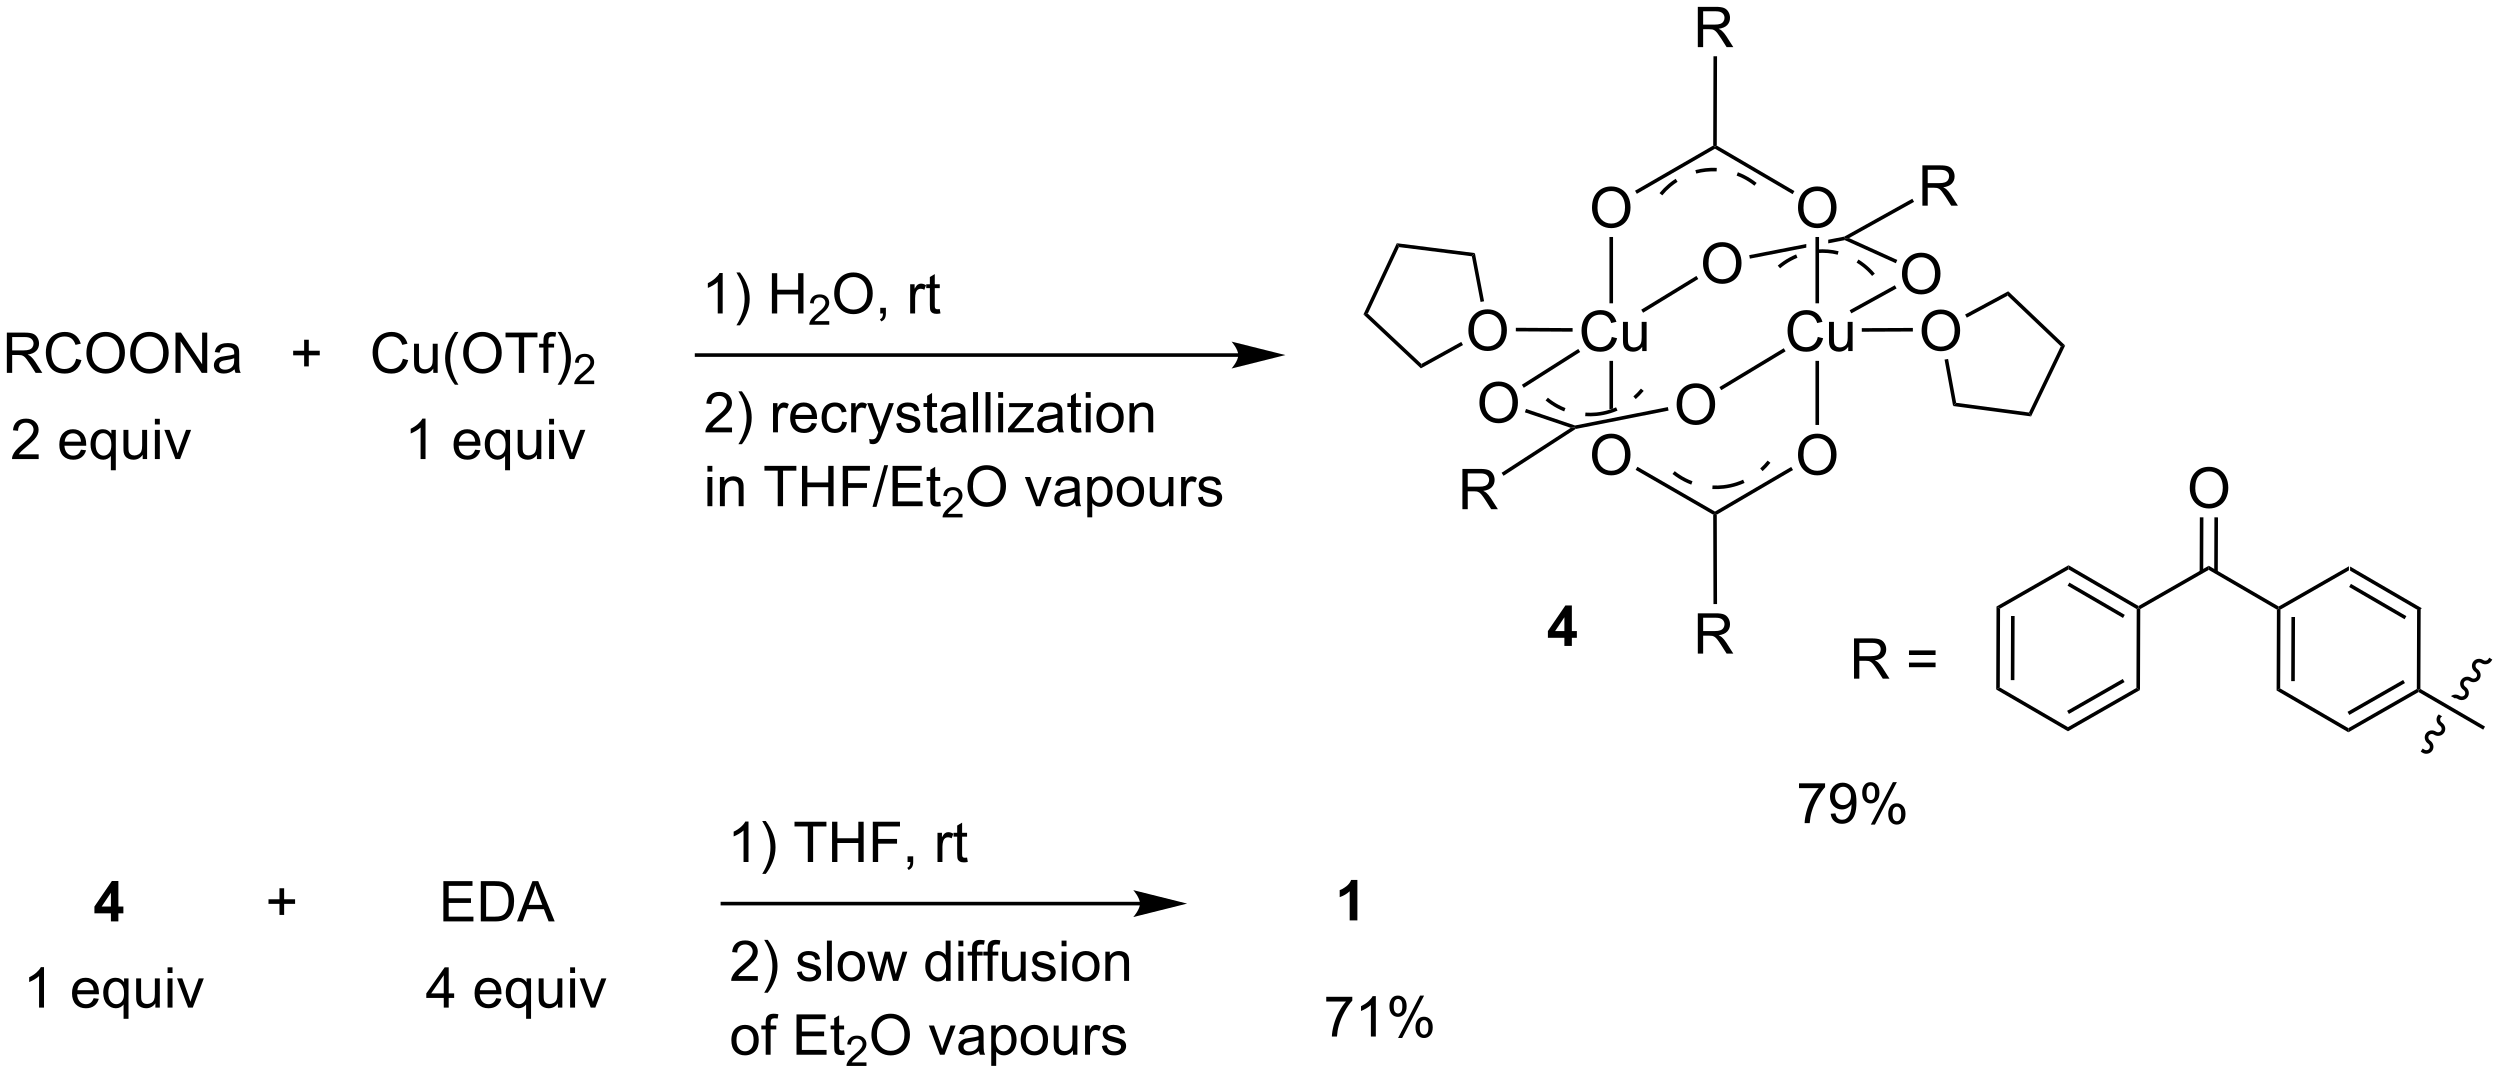 <?xml version="1.0" encoding="UTF-8"?>
<!DOCTYPE svg PUBLIC '-//W3C//DTD SVG 1.0//EN'
          'http://www.w3.org/TR/2001/REC-SVG-20010904/DTD/svg10.dtd'>
<svg stroke-dasharray="none" shape-rendering="auto" xmlns="http://www.w3.org/2000/svg" font-family="'Dialog'" text-rendering="auto" width="975" fill-opacity="1" color-interpolation="auto" color-rendering="auto" preserveAspectRatio="xMidYMid meet" font-size="12px" viewBox="0 0 975 419" fill="black" xmlns:xlink="http://www.w3.org/1999/xlink" stroke="black" image-rendering="auto" stroke-miterlimit="10" stroke-linecap="square" stroke-linejoin="miter" font-style="normal" stroke-width="1" height="419" stroke-dashoffset="0" font-weight="normal" stroke-opacity="1"
><!--Generated by the Batik Graphics2D SVG Generator--><defs id="genericDefs"
  /><g
  ><defs id="defs1"
    ><clipPath clipPathUnits="userSpaceOnUse" id="clipPath1"
      ><path d="M1.281 1.583 L366.768 1.583 L366.768 158.475 L1.281 158.475 L1.281 1.583 Z"
      /></clipPath
      ><clipPath clipPathUnits="userSpaceOnUse" id="clipPath2"
      ><path d="M5.04 0.295 L5.04 152.826 L360.365 152.826 L360.365 0.295 Z"
      /></clipPath
    ></defs
    ><g transform="scale(2.667,2.667) translate(-1.281,-1.583) matrix(1.029,0,0,1.029,-3.904,1.279)"
    ><path d="M349.214 86.743 L348.702 87.035 L339.011 81.394 L339.013 80.805 ZM347.011 87.857 L339.132 83.271 L338.875 83.712 L346.754 88.298 Z" stroke="none" clip-path="url(#clipPath2)"
    /></g
    ><g transform="matrix(2.743,0,0,2.743,-13.826,-0.81)"
    ><path d="M339.013 80.805 L339.011 81.394 L329.279 86.966 L329.025 86.818 L329.026 86.524 Z" stroke="none" clip-path="url(#clipPath2)"
    /></g
    ><g transform="matrix(2.743,0,0,2.743,-13.826,-0.81)"
    ><path d="M328.769 86.965 L329.025 86.818 L329.279 86.966 L329.239 98.18 L328.728 98.473 ZM330.837 88.021 L330.804 97.137 L331.315 97.139 L331.347 88.022 Z" stroke="none" clip-path="url(#clipPath2)"
    /></g
    ><g transform="matrix(2.743,0,0,2.743,-13.826,-0.81)"
    ><path d="M328.728 98.473 L329.239 98.18 L338.931 103.822 L338.929 104.411 Z" stroke="none" clip-path="url(#clipPath2)"
    /></g
    ><g transform="matrix(2.743,0,0,2.743,-13.826,-0.81)"
    ><path d="M338.929 104.411 L338.931 103.822 L348.663 98.249 L348.917 98.398 L348.916 98.692 ZM339.065 101.946 L346.977 97.416 L346.723 96.973 L338.812 101.503 Z" stroke="none" clip-path="url(#clipPath2)"
    /></g
    ><g transform="matrix(2.743,0,0,2.743,-13.826,-0.81)"
    ><path d="M349.173 98.251 L348.917 98.398 L348.663 98.249 L348.702 87.035 L349.214 86.743 Z" stroke="none" clip-path="url(#clipPath2)"
    /></g
    ><g transform="matrix(2.743,0,0,2.743,-13.826,-0.81)"
    ><path d="M329.026 86.524 L329.025 86.818 L328.769 86.965 L319.077 81.323 L319.079 80.734 Z" stroke="none" clip-path="url(#clipPath2)"
    /></g
    ><g transform="matrix(2.743,0,0,2.743,-13.826,-0.81)"
    ><path d="M319.079 80.734 L319.077 81.323 L309.346 86.895 L309.091 86.747 L309.092 86.453 Z" stroke="none" clip-path="url(#clipPath2)"
    /></g
    ><g transform="matrix(2.743,0,0,2.743,-13.826,-0.81)"
    ><path d="M309.092 86.453 L309.091 86.747 L308.836 86.894 L299.144 81.252 L299.146 80.663 ZM307.144 87.715 L299.265 83.129 L299.008 83.57 L306.887 88.156 Z" stroke="none" clip-path="url(#clipPath2)"
    /></g
    ><g transform="matrix(2.743,0,0,2.743,-13.826,-0.81)"
    ><path d="M299.146 80.663 L299.144 81.252 L289.412 86.825 L288.903 86.528 Z" stroke="none" clip-path="url(#clipPath2)"
    /></g
    ><g transform="matrix(2.743,0,0,2.743,-13.826,-0.81)"
    ><path d="M288.903 86.528 L289.412 86.825 L289.372 98.038 L288.861 98.331 ZM290.97 87.879 L290.938 96.995 L291.448 96.997 L291.48 87.881 Z" stroke="none" clip-path="url(#clipPath2)"
    /></g
    ><g transform="matrix(2.743,0,0,2.743,-13.826,-0.81)"
    ><path d="M288.861 98.331 L289.372 98.038 L299.064 103.68 L299.062 104.269 Z" stroke="none" clip-path="url(#clipPath2)"
    /></g
    ><g transform="matrix(2.743,0,0,2.743,-13.826,-0.81)"
    ><path d="M299.062 104.269 L299.064 103.68 L308.796 98.108 L309.305 98.404 ZM299.198 101.804 L307.11 97.274 L306.856 96.831 L298.945 101.361 Z" stroke="none" clip-path="url(#clipPath2)"
    /></g
    ><g transform="matrix(2.743,0,0,2.743,-13.826,-0.81)"
    ><path d="M309.305 98.404 L308.796 98.108 L308.836 86.894 L309.091 86.747 L309.346 86.895 Z" stroke="none" clip-path="url(#clipPath2)"
    /></g
    ><g transform="matrix(2.743,0,0,2.743,-13.826,-0.81)"
    ><path d="M316.382 69.706 Q316.382 68.279 317.148 67.474 Q317.914 66.667 319.125 66.667 Q319.916 66.667 320.552 67.047 Q321.19 67.424 321.523 68.102 Q321.859 68.779 321.859 69.638 Q321.859 70.51 321.507 71.198 Q321.156 71.885 320.51 72.24 Q319.867 72.594 319.119 72.594 Q318.312 72.594 317.674 72.203 Q317.039 71.81 316.71 71.135 Q316.382 70.458 316.382 69.706 ZM317.164 69.716 Q317.164 70.753 317.718 71.349 Q318.276 71.943 319.117 71.943 Q319.971 71.943 320.523 71.341 Q321.078 70.74 321.078 69.635 Q321.078 68.935 320.841 68.414 Q320.604 67.893 320.148 67.607 Q319.695 67.318 319.127 67.318 Q318.322 67.318 317.742 67.872 Q317.164 68.424 317.164 69.716 Z" stroke="none" clip-path="url(#clipPath2)"
    /></g
    ><g transform="matrix(2.743,0,0,2.743,-13.826,-0.81)"
    ><path d="M320.367 81.631 L320.395 73.855 L319.885 73.853 L319.857 81.629 ZM318.296 81.624 L318.323 73.847 L317.813 73.846 L317.785 81.622 Z" stroke="none" clip-path="url(#clipPath2)"
    /></g
    ><g transform="matrix(2.743,0,0,2.743,-13.826,-0.81)"
    ><path d="M268.644 96.791 L268.644 91.064 L271.183 91.064 Q271.948 91.064 272.347 91.218 Q272.745 91.371 272.982 91.762 Q273.222 92.153 273.222 92.627 Q273.222 93.236 272.826 93.655 Q272.433 94.072 271.607 94.184 Q271.909 94.33 272.066 94.471 Q272.396 94.775 272.693 95.231 L273.691 96.791 L272.738 96.791 L271.98 95.598 Q271.646 95.082 271.43 94.809 Q271.217 94.536 271.047 94.426 Q270.878 94.317 270.701 94.275 Q270.573 94.246 270.279 94.246 L269.401 94.246 L269.401 96.791 L268.644 96.791 ZM269.401 93.59 L271.029 93.59 Q271.55 93.59 271.842 93.484 Q272.136 93.377 272.287 93.14 Q272.441 92.903 272.441 92.627 Q272.441 92.221 272.144 91.96 Q271.849 91.697 271.214 91.697 L269.401 91.697 L269.401 93.59 ZM280.24 93.424 L276.459 93.424 L276.459 92.767 L280.24 92.767 L280.24 93.424 ZM280.24 95.161 L276.459 95.161 L276.459 94.504 L280.24 94.504 L280.24 95.161 Z" stroke="none" clip-path="url(#clipPath2)"
    /></g
    ><g transform="matrix(2.743,0,0,2.743,-13.826,-0.81)"
    ><path d="M6.013 53.313 L6.013 47.587 L8.552 47.587 Q9.317 47.587 9.716 47.74 Q10.114 47.894 10.351 48.285 Q10.591 48.675 10.591 49.149 Q10.591 49.759 10.195 50.178 Q9.802 50.595 8.976 50.706 Q9.278 50.852 9.435 50.993 Q9.765 51.298 10.062 51.753 L11.06 53.313 L10.107 53.313 L9.349 52.121 Q9.015 51.605 8.799 51.331 Q8.586 51.058 8.416 50.949 Q8.247 50.839 8.07 50.798 Q7.942 50.769 7.648 50.769 L6.771 50.769 L6.771 53.313 L6.013 53.313 ZM6.771 50.113 L8.398 50.113 Q8.919 50.113 9.211 50.006 Q9.505 49.899 9.656 49.662 Q9.81 49.425 9.81 49.149 Q9.81 48.743 9.513 48.483 Q9.218 48.22 8.583 48.22 L6.771 48.22 L6.771 50.113 ZM15.863 51.306 L16.621 51.496 Q16.384 52.431 15.764 52.923 Q15.144 53.412 14.251 53.412 Q13.324 53.412 12.743 53.035 Q12.165 52.657 11.86 51.944 Q11.558 51.227 11.558 50.407 Q11.558 49.511 11.899 48.847 Q12.243 48.181 12.873 47.834 Q13.504 47.488 14.261 47.488 Q15.121 47.488 15.707 47.925 Q16.293 48.363 16.524 49.157 L15.777 49.331 Q15.579 48.706 15.199 48.423 Q14.821 48.136 14.246 48.136 Q13.587 48.136 13.142 48.454 Q12.699 48.769 12.519 49.303 Q12.339 49.837 12.339 50.402 Q12.339 51.134 12.553 51.678 Q12.767 52.222 13.214 52.493 Q13.665 52.761 14.188 52.761 Q14.824 52.761 15.264 52.394 Q15.707 52.027 15.863 51.306 ZM17.325 50.524 Q17.325 49.097 18.091 48.292 Q18.857 47.485 20.067 47.485 Q20.859 47.485 21.494 47.865 Q22.133 48.243 22.466 48.92 Q22.802 49.597 22.802 50.456 Q22.802 51.329 22.45 52.016 Q22.099 52.704 21.453 53.058 Q20.81 53.412 20.062 53.412 Q19.255 53.412 18.617 53.022 Q17.982 52.628 17.653 51.954 Q17.325 51.277 17.325 50.524 ZM18.107 50.535 Q18.107 51.571 18.661 52.167 Q19.218 52.761 20.06 52.761 Q20.914 52.761 21.466 52.16 Q22.02 51.558 22.02 50.454 Q22.02 49.753 21.784 49.233 Q21.547 48.712 21.091 48.425 Q20.638 48.136 20.07 48.136 Q19.265 48.136 18.685 48.691 Q18.107 49.243 18.107 50.535 ZM23.548 50.524 Q23.548 49.097 24.314 48.292 Q25.079 47.485 26.29 47.485 Q27.082 47.485 27.717 47.865 Q28.355 48.243 28.689 48.92 Q29.024 49.597 29.024 50.456 Q29.024 51.329 28.673 52.016 Q28.321 52.704 27.675 53.058 Q27.032 53.412 26.285 53.412 Q25.478 53.412 24.84 53.022 Q24.204 52.628 23.876 51.954 Q23.548 51.277 23.548 50.524 ZM24.329 50.535 Q24.329 51.571 24.884 52.167 Q25.441 52.761 26.282 52.761 Q27.136 52.761 27.689 52.16 Q28.243 51.558 28.243 50.454 Q28.243 49.753 28.006 49.233 Q27.769 48.712 27.314 48.425 Q26.86 48.136 26.293 48.136 Q25.488 48.136 24.907 48.691 Q24.329 49.243 24.329 50.535 ZM29.992 53.313 L29.992 47.587 L30.77 47.587 L33.778 52.081 L33.778 47.587 L34.505 47.587 L34.505 53.313 L33.726 53.313 L30.718 48.813 L30.718 53.313 L29.992 53.313 ZM38.394 52.8 Q38.004 53.134 37.642 53.272 Q37.282 53.407 36.868 53.407 Q36.183 53.407 35.816 53.074 Q35.449 52.738 35.449 52.22 Q35.449 51.915 35.587 51.662 Q35.728 51.41 35.952 51.259 Q36.175 51.105 36.457 51.027 Q36.665 50.972 37.082 50.923 Q37.933 50.821 38.337 50.681 Q38.34 50.535 38.34 50.496 Q38.34 50.066 38.142 49.891 Q37.871 49.652 37.34 49.652 Q36.845 49.652 36.608 49.826 Q36.371 50.001 36.259 50.441 L35.571 50.347 Q35.665 49.907 35.879 49.636 Q36.095 49.363 36.501 49.217 Q36.907 49.071 37.441 49.071 Q37.972 49.071 38.303 49.196 Q38.636 49.321 38.793 49.511 Q38.949 49.699 39.011 49.988 Q39.048 50.167 39.048 50.636 L39.048 51.574 Q39.048 52.556 39.092 52.816 Q39.136 53.074 39.269 53.313 L38.535 53.313 Q38.425 53.095 38.394 52.8 ZM38.337 51.23 Q37.954 51.386 37.188 51.496 Q36.754 51.558 36.574 51.636 Q36.394 51.714 36.295 51.865 Q36.199 52.016 36.199 52.199 Q36.199 52.48 36.412 52.667 Q36.626 52.855 37.035 52.855 Q37.441 52.855 37.756 52.678 Q38.074 52.501 38.222 52.191 Q38.337 51.954 38.337 51.488 L38.337 51.23 ZM48.282 52.386 L48.282 50.816 L46.722 50.816 L46.722 50.16 L48.282 50.16 L48.282 48.602 L48.946 48.602 L48.946 50.16 L50.504 50.16 L50.504 50.816 L48.946 50.816 L48.946 52.386 L48.282 52.386 ZM62.32 51.306 L63.078 51.496 Q62.841 52.431 62.221 52.923 Q61.601 53.412 60.708 53.412 Q59.781 53.412 59.2 53.035 Q58.622 52.657 58.317 51.944 Q58.015 51.227 58.015 50.407 Q58.015 49.511 58.356 48.847 Q58.7 48.181 59.33 47.834 Q59.961 47.488 60.718 47.488 Q61.578 47.488 62.164 47.925 Q62.75 48.363 62.981 49.157 L62.234 49.331 Q62.036 48.706 61.656 48.423 Q61.278 48.136 60.703 48.136 Q60.044 48.136 59.599 48.454 Q59.156 48.769 58.976 49.303 Q58.797 49.837 58.797 50.402 Q58.797 51.134 59.01 51.678 Q59.224 52.222 59.672 52.493 Q60.122 52.761 60.645 52.761 Q61.281 52.761 61.721 52.394 Q62.164 52.027 62.32 51.306 ZM66.642 53.313 L66.642 52.704 Q66.157 53.407 65.324 53.407 Q64.957 53.407 64.639 53.266 Q64.321 53.126 64.165 52.912 Q64.011 52.699 63.949 52.391 Q63.907 52.183 63.907 51.735 L63.907 49.165 L64.61 49.165 L64.61 51.464 Q64.61 52.016 64.652 52.206 Q64.72 52.485 64.933 52.644 Q65.149 52.8 65.465 52.8 Q65.782 52.8 66.058 52.639 Q66.337 52.477 66.451 52.199 Q66.566 51.917 66.566 51.386 L66.566 49.165 L67.269 49.165 L67.269 53.313 L66.642 53.313 ZM69.716 54.998 Q69.132 54.264 68.729 53.279 Q68.328 52.292 68.328 51.238 Q68.328 50.308 68.63 49.456 Q68.981 48.47 69.716 47.488 L70.218 47.488 Q69.747 48.3 69.593 48.649 Q69.356 49.188 69.218 49.774 Q69.052 50.503 69.052 51.243 Q69.052 53.121 70.218 54.998 L69.716 54.998 ZM70.895 50.524 Q70.895 49.097 71.661 48.292 Q72.427 47.485 73.638 47.485 Q74.429 47.485 75.065 47.865 Q75.703 48.243 76.036 48.92 Q76.372 49.597 76.372 50.456 Q76.372 51.329 76.02 52.016 Q75.669 52.704 75.023 53.058 Q74.38 53.412 73.632 53.412 Q72.825 53.412 72.187 53.022 Q71.552 52.628 71.224 51.954 Q70.895 51.277 70.895 50.524 ZM71.677 50.535 Q71.677 51.571 72.231 52.167 Q72.789 52.761 73.63 52.761 Q74.484 52.761 75.036 52.16 Q75.591 51.558 75.591 50.454 Q75.591 49.753 75.354 49.233 Q75.117 48.712 74.661 48.425 Q74.208 48.136 73.64 48.136 Q72.836 48.136 72.255 48.691 Q71.677 49.243 71.677 50.535 ZM78.806 53.313 L78.806 48.261 L76.918 48.261 L76.918 47.587 L81.457 47.587 L81.457 48.261 L79.564 48.261 L79.564 53.313 L78.806 53.313 ZM82.312 53.313 L82.312 49.712 L81.692 49.712 L81.692 49.165 L82.312 49.165 L82.312 48.722 Q82.312 48.306 82.388 48.102 Q82.489 47.829 82.745 47.66 Q83 47.488 83.461 47.488 Q83.757 47.488 84.117 47.558 L84.013 48.173 Q83.794 48.134 83.599 48.134 Q83.278 48.134 83.145 48.272 Q83.013 48.407 83.013 48.782 L83.013 49.165 L83.82 49.165 L83.82 49.712 L83.013 49.712 L83.013 53.313 L82.312 53.313 ZM84.829 54.998 L84.324 54.998 Q85.493 53.121 85.493 51.243 Q85.493 50.509 85.324 49.785 Q85.191 49.199 84.954 48.66 Q84.8 48.308 84.324 47.488 L84.829 47.488 Q85.564 48.47 85.915 49.456 Q86.215 50.308 86.215 51.238 Q86.215 52.292 85.811 53.279 Q85.407 54.264 84.829 54.998 Z" stroke="none" clip-path="url(#clipPath2)"
    /></g
    ><g transform="matrix(2.743,0,0,2.743,-13.826,-0.81)"
    ><path d="M89.525 54.406 L89.525 54.913 L86.685 54.913 Q86.679 54.722 86.748 54.546 Q86.855 54.257 87.093 53.976 Q87.334 53.694 87.785 53.325 Q88.484 52.751 88.73 52.415 Q88.976 52.079 88.976 51.781 Q88.976 51.468 88.752 51.253 Q88.529 51.036 88.168 51.036 Q87.787 51.036 87.558 51.265 Q87.33 51.493 87.328 51.898 L86.785 51.843 Q86.841 51.236 87.205 50.919 Q87.568 50.601 88.179 50.601 Q88.799 50.601 89.158 50.944 Q89.519 51.286 89.519 51.792 Q89.519 52.05 89.414 52.3 Q89.308 52.548 89.062 52.824 Q88.818 53.099 88.25 53.579 Q87.775 53.978 87.64 54.12 Q87.506 54.263 87.418 54.406 L89.525 54.406 Z" stroke="none" clip-path="url(#clipPath2)"
    /></g
    ><g transform="matrix(2.743,0,0,2.743,-13.826,-0.81)"
    ><path d="M10.538 64.888 L10.538 65.566 L6.751 65.566 Q6.744 65.31 6.835 65.076 Q6.978 64.691 7.296 64.316 Q7.616 63.941 8.217 63.448 Q9.15 62.683 9.478 62.235 Q9.806 61.787 9.806 61.389 Q9.806 60.972 9.507 60.685 Q9.21 60.396 8.728 60.396 Q8.22 60.396 7.915 60.701 Q7.611 61.006 7.608 61.545 L6.884 61.472 Q6.96 60.662 7.444 60.24 Q7.928 59.816 8.744 59.816 Q9.569 59.816 10.048 60.274 Q10.53 60.73 10.53 61.404 Q10.53 61.748 10.389 62.081 Q10.249 62.412 9.921 62.779 Q9.595 63.146 8.837 63.787 Q8.204 64.318 8.025 64.508 Q7.845 64.698 7.728 64.888 L10.538 64.888 ZM16.548 64.23 L17.275 64.318 Q17.103 64.956 16.637 65.308 Q16.173 65.659 15.452 65.659 Q14.54 65.659 14.007 65.099 Q13.475 64.537 13.475 63.526 Q13.475 62.48 14.014 61.901 Q14.553 61.323 15.413 61.323 Q16.244 61.323 16.77 61.891 Q17.298 62.456 17.298 63.482 Q17.298 63.545 17.296 63.67 L14.202 63.67 Q14.241 64.355 14.587 64.719 Q14.936 65.081 15.454 65.081 Q15.842 65.081 16.116 64.878 Q16.389 64.675 16.548 64.23 ZM14.241 63.092 L16.556 63.092 Q16.509 62.568 16.291 62.308 Q15.954 61.901 15.421 61.901 Q14.936 61.901 14.606 62.227 Q14.275 62.55 14.241 63.092 ZM20.802 67.157 L20.802 65.123 Q20.638 65.355 20.344 65.508 Q20.05 65.659 19.716 65.659 Q18.979 65.659 18.445 65.071 Q17.912 64.48 17.912 63.451 Q17.912 62.826 18.128 62.331 Q18.346 61.834 18.758 61.579 Q19.169 61.323 19.662 61.323 Q20.432 61.323 20.872 61.972 L20.872 61.417 L21.505 61.417 L21.505 67.157 L20.802 67.157 ZM18.636 63.48 Q18.636 64.279 18.971 64.68 Q19.307 65.081 19.776 65.081 Q20.224 65.081 20.547 64.701 Q20.872 64.318 20.872 63.542 Q20.872 62.714 20.531 62.297 Q20.19 61.878 19.729 61.878 Q19.271 61.878 18.953 62.266 Q18.636 62.654 18.636 63.48 ZM25.327 65.566 L25.327 64.956 Q24.843 65.659 24.009 65.659 Q23.642 65.659 23.324 65.519 Q23.007 65.378 22.85 65.165 Q22.697 64.951 22.634 64.644 Q22.593 64.435 22.593 63.987 L22.593 61.417 L23.296 61.417 L23.296 63.717 Q23.296 64.269 23.337 64.459 Q23.405 64.737 23.619 64.896 Q23.835 65.053 24.15 65.053 Q24.468 65.053 24.744 64.891 Q25.022 64.73 25.137 64.451 Q25.251 64.17 25.251 63.639 L25.251 61.417 L25.954 61.417 L25.954 65.566 L25.327 65.566 ZM27.06 60.646 L27.06 59.839 L27.763 59.839 L27.763 60.646 L27.06 60.646 ZM27.06 65.566 L27.06 61.417 L27.763 61.417 L27.763 65.566 L27.06 65.566 ZM29.986 65.566 L28.408 61.417 L29.15 61.417 L30.041 63.901 Q30.186 64.303 30.306 64.737 Q30.4 64.409 30.569 63.948 L31.491 61.417 L32.212 61.417 L30.642 65.566 L29.986 65.566 Z" stroke="none" clip-path="url(#clipPath2)"
    /></g
    ><g transform="matrix(2.743,0,0,2.743,-13.826,-0.81)"
    ><path d="M65.542 65.566 L64.838 65.566 L64.838 61.084 Q64.583 61.326 64.172 61.568 Q63.76 61.81 63.432 61.933 L63.432 61.253 Q64.021 60.974 64.461 60.581 Q64.904 60.185 65.088 59.816 L65.542 59.816 L65.542 65.566 ZM72.599 64.23 L73.326 64.318 Q73.154 64.956 72.688 65.308 Q72.224 65.659 71.503 65.659 Q70.591 65.659 70.057 65.099 Q69.526 64.537 69.526 63.526 Q69.526 62.48 70.065 61.901 Q70.604 61.323 71.463 61.323 Q72.294 61.323 72.82 61.891 Q73.349 62.456 73.349 63.482 Q73.349 63.545 73.346 63.67 L70.253 63.67 Q70.292 64.355 70.638 64.719 Q70.987 65.081 71.505 65.081 Q71.893 65.081 72.167 64.878 Q72.44 64.675 72.599 64.23 ZM70.292 63.092 L72.607 63.092 Q72.56 62.568 72.341 62.308 Q72.005 61.901 71.471 61.901 Q70.987 61.901 70.656 62.227 Q70.326 62.55 70.292 63.092 ZM76.853 67.157 L76.853 65.123 Q76.689 65.355 76.394 65.508 Q76.1 65.659 75.767 65.659 Q75.03 65.659 74.496 65.071 Q73.962 64.48 73.962 63.451 Q73.962 62.826 74.178 62.331 Q74.397 61.834 74.809 61.579 Q75.22 61.323 75.712 61.323 Q76.483 61.323 76.923 61.972 L76.923 61.417 L77.556 61.417 L77.556 67.157 L76.853 67.157 ZM74.686 63.48 Q74.686 64.279 75.022 64.68 Q75.358 65.081 75.827 65.081 Q76.275 65.081 76.598 64.701 Q76.923 64.318 76.923 63.542 Q76.923 62.714 76.582 62.297 Q76.241 61.878 75.78 61.878 Q75.322 61.878 75.004 62.266 Q74.686 62.654 74.686 63.48 ZM81.378 65.566 L81.378 64.956 Q80.893 65.659 80.06 65.659 Q79.693 65.659 79.375 65.519 Q79.057 65.378 78.901 65.165 Q78.747 64.951 78.685 64.644 Q78.643 64.435 78.643 63.987 L78.643 61.417 L79.346 61.417 L79.346 63.717 Q79.346 64.269 79.388 64.459 Q79.456 64.737 79.669 64.896 Q79.885 65.053 80.201 65.053 Q80.518 65.053 80.794 64.891 Q81.073 64.73 81.188 64.451 Q81.302 64.17 81.302 63.639 L81.302 61.417 L82.005 61.417 L82.005 65.566 L81.378 65.566 ZM83.111 60.646 L83.111 59.839 L83.814 59.839 L83.814 60.646 L83.111 60.646 ZM83.111 65.566 L83.111 61.417 L83.814 61.417 L83.814 65.566 L83.111 65.566 ZM86.037 65.566 L84.458 61.417 L85.201 61.417 L86.091 63.901 Q86.237 64.303 86.357 64.737 Q86.451 64.409 86.62 63.948 L87.542 61.417 L88.263 61.417 L86.693 65.566 L86.037 65.566 Z" stroke="none" clip-path="url(#clipPath2)"
    /></g
    ><g transform="matrix(2.743,0,0,2.743,-13.826,-0.81)"
    ><path d="M181.097 50.523 L104.081 50.523 L103.826 50.523 L103.826 51.033 L104.081 51.033 L181.097 51.033 L181.352 51.033 L181.352 50.523 L181.097 50.523 ZM187.797 50.778 L180.143 48.865 C180.143 48.865 181.097 49.941 181.097 50.778 C181.097 51.616 180.143 52.692 180.143 52.692 Z" stroke="none" clip-path="url(#clipPath2)"
    /></g
    ><g transform="matrix(2.743,0,0,2.743,-13.826,-0.81)"
    ><path d="M107.791 44.863 L107.088 44.863 L107.088 40.382 Q106.833 40.624 106.421 40.866 Q106.01 41.108 105.682 41.231 L105.682 40.551 Q106.27 40.272 106.71 39.879 Q107.153 39.483 107.338 39.113 L107.791 39.113 L107.791 44.863 ZM110.248 46.548 L109.743 46.548 Q110.912 44.671 110.912 42.793 Q110.912 42.059 110.743 41.335 Q110.61 40.749 110.373 40.21 Q110.219 39.858 109.743 39.038 L110.248 39.038 Q110.983 40.02 111.334 41.007 Q111.633 41.858 111.633 42.788 Q111.633 43.843 111.23 44.83 Q110.826 45.814 110.248 46.548 ZM114.786 44.863 L114.786 39.137 L115.544 39.137 L115.544 41.488 L118.52 41.488 L118.52 39.137 L119.278 39.137 L119.278 44.863 L118.52 44.863 L118.52 42.163 L115.544 42.163 L115.544 44.863 L114.786 44.863 Z" stroke="none" clip-path="url(#clipPath2)"
    /></g
    ><g transform="matrix(2.743,0,0,2.743,-13.826,-0.81)"
    ><path d="M122.944 45.956 L122.944 46.463 L120.104 46.463 Q120.098 46.272 120.167 46.096 Q120.274 45.807 120.512 45.526 Q120.753 45.245 121.204 44.876 Q121.903 44.301 122.149 43.965 Q122.395 43.629 122.395 43.331 Q122.395 43.018 122.171 42.803 Q121.948 42.586 121.587 42.586 Q121.206 42.586 120.977 42.815 Q120.749 43.044 120.747 43.448 L120.204 43.393 Q120.26 42.786 120.624 42.469 Q120.987 42.151 121.598 42.151 Q122.217 42.151 122.577 42.495 Q122.938 42.836 122.938 43.342 Q122.938 43.6 122.833 43.85 Q122.727 44.098 122.481 44.374 Q122.237 44.649 121.669 45.129 Q121.194 45.528 121.059 45.67 Q120.924 45.813 120.837 45.956 L122.944 45.956 Z" stroke="none" clip-path="url(#clipPath2)"
    /></g
    ><g transform="matrix(2.743,0,0,2.743,-13.826,-0.81)"
    ><path d="M123.647 42.074 Q123.647 40.647 124.413 39.843 Q125.179 39.035 126.39 39.035 Q127.181 39.035 127.817 39.416 Q128.455 39.793 128.788 40.47 Q129.124 41.147 129.124 42.007 Q129.124 42.879 128.773 43.566 Q128.421 44.254 127.775 44.608 Q127.132 44.962 126.385 44.962 Q125.577 44.962 124.939 44.572 Q124.304 44.178 123.976 43.504 Q123.647 42.827 123.647 42.074 ZM124.429 42.085 Q124.429 43.121 124.984 43.718 Q125.541 44.311 126.382 44.311 Q127.236 44.311 127.788 43.71 Q128.343 43.108 128.343 42.004 Q128.343 41.303 128.106 40.783 Q127.869 40.262 127.413 39.975 Q126.96 39.686 126.392 39.686 Q125.588 39.686 125.007 40.241 Q124.429 40.793 124.429 42.085 ZM130.193 44.863 L130.193 44.061 L130.995 44.061 L130.995 44.863 Q130.995 45.306 130.839 45.577 Q130.683 45.848 130.341 45.996 L130.146 45.697 Q130.37 45.598 130.474 45.408 Q130.581 45.22 130.591 44.863 L130.193 44.863 ZM134.448 44.863 L134.448 40.715 L135.081 40.715 L135.081 41.343 Q135.323 40.903 135.526 40.762 Q135.732 40.621 135.98 40.621 Q136.334 40.621 136.701 40.848 L136.459 41.499 Q136.201 41.348 135.943 41.348 Q135.714 41.348 135.529 41.486 Q135.347 41.624 135.269 41.871 Q135.151 42.246 135.151 42.691 L135.151 44.863 L134.448 44.863 ZM138.654 44.233 L138.756 44.856 Q138.459 44.918 138.224 44.918 Q137.841 44.918 137.631 44.798 Q137.42 44.676 137.334 44.478 Q137.248 44.28 137.248 43.647 L137.248 41.262 L136.732 41.262 L136.732 40.715 L137.248 40.715 L137.248 39.686 L137.948 39.264 L137.948 40.715 L138.654 40.715 L138.654 41.262 L137.948 41.262 L137.948 43.686 Q137.948 43.988 137.985 44.074 Q138.021 44.16 138.105 44.212 Q138.19 44.262 138.347 44.262 Q138.464 44.262 138.654 44.233 Z" stroke="none" clip-path="url(#clipPath2)"
    /></g
    ><g transform="matrix(2.743,0,0,2.743,-13.826,-0.81)"
    ><path d="M260.823 112.35 L260.823 111.674 L264.529 111.674 L264.529 112.22 Q263.982 112.804 263.446 113.77 Q262.909 114.733 262.615 115.752 Q262.404 116.47 262.347 117.327 L261.623 117.327 Q261.636 116.65 261.889 115.694 Q262.144 114.736 262.618 113.848 Q263.092 112.96 263.628 112.35 L260.823 112.35 ZM265.33 116.002 L266.007 115.939 Q266.093 116.416 266.335 116.632 Q266.577 116.845 266.955 116.845 Q267.281 116.845 267.523 116.697 Q267.767 116.549 267.924 116.301 Q268.08 116.054 268.184 115.632 Q268.291 115.21 268.291 114.772 Q268.291 114.725 268.288 114.632 Q268.077 114.968 267.71 115.176 Q267.346 115.384 266.921 115.384 Q266.21 115.384 265.718 114.869 Q265.226 114.353 265.226 113.509 Q265.226 112.64 265.739 112.108 Q266.252 111.577 267.025 111.577 Q267.585 111.577 268.046 111.879 Q268.51 112.179 268.749 112.736 Q268.991 113.291 268.991 114.345 Q268.991 115.444 268.752 116.095 Q268.515 116.744 268.043 117.085 Q267.572 117.426 266.939 117.426 Q266.267 117.426 265.84 117.054 Q265.416 116.679 265.33 116.002 ZM268.21 113.475 Q268.21 112.869 267.887 112.515 Q267.564 112.158 267.111 112.158 Q266.642 112.158 266.293 112.541 Q265.947 112.924 265.947 113.533 Q265.947 114.08 266.278 114.424 Q266.609 114.765 267.093 114.765 Q267.58 114.765 267.895 114.424 Q268.21 114.08 268.21 113.475 ZM269.808 112.975 Q269.808 112.361 270.115 111.931 Q270.425 111.502 271.011 111.502 Q271.55 111.502 271.902 111.887 Q272.256 112.272 272.256 113.017 Q272.256 113.744 271.899 114.137 Q271.542 114.53 271.019 114.53 Q270.498 114.53 270.152 114.145 Q269.808 113.757 269.808 112.975 ZM271.029 111.986 Q270.769 111.986 270.594 112.213 Q270.42 112.439 270.42 113.046 Q270.42 113.595 270.594 113.822 Q270.771 114.046 271.029 114.046 Q271.295 114.046 271.469 113.819 Q271.644 113.593 271.644 112.991 Q271.644 112.436 271.467 112.213 Q271.292 111.986 271.029 111.986 ZM271.034 117.538 L274.167 111.502 L274.738 111.502 L271.615 117.538 L271.034 117.538 ZM273.511 115.983 Q273.511 115.366 273.818 114.939 Q274.128 114.509 274.717 114.509 Q275.256 114.509 275.61 114.895 Q275.964 115.28 275.964 116.025 Q275.964 116.752 275.605 117.145 Q275.248 117.538 274.722 117.538 Q274.201 117.538 273.855 117.15 Q273.511 116.759 273.511 115.983 ZM274.738 114.994 Q274.472 114.994 274.297 115.22 Q274.123 115.447 274.123 116.054 Q274.123 116.6 274.297 116.827 Q274.474 117.054 274.732 117.054 Q275.003 117.054 275.175 116.827 Q275.349 116.6 275.349 115.999 Q275.349 115.444 275.172 115.22 Q274.998 114.994 274.738 114.994 Z" stroke="none" clip-path="url(#clipPath2)"
    /></g
    ><g transform="matrix(2.743,0,0,2.743,-13.826,-0.81)"
    ><path d="M358.967 93.802 L358.827 94.015 C358.732 94.158 358.573 94.235 358.406 94.235 C358.301 94.235 358.194 94.205 358.098 94.141 C357.916 94.021 357.711 93.964 357.51 93.964 C357.178 93.964 356.855 94.121 356.663 94.413 C356.354 94.882 356.495 95.521 356.979 95.84 C357.227 96.004 357.303 96.326 357.149 96.559 C357.055 96.703 356.895 96.78 356.729 96.78 C356.624 96.78 356.517 96.749 356.421 96.686 C356.238 96.566 356.034 96.508 355.832 96.508 C355.5 96.508 355.178 96.666 354.985 96.958 C354.676 97.427 354.817 98.066 355.301 98.384 C355.549 98.548 355.626 98.87 355.472 99.104 C355.377 99.248 355.218 99.324 355.051 99.324 C354.947 99.324 354.839 99.294 354.743 99.231 C354.561 99.111 354.356 99.053 354.155 99.053 C353.925 99.053 353.699 99.129 353.519 99.272 L353.519 99.272 L354.04 99.576 L354.04 99.576 C354.077 99.567 354.115 99.563 354.154 99.563 C354.259 99.563 354.366 99.594 354.462 99.657 C354.645 99.777 354.849 99.834 355.051 99.834 C355.383 99.834 355.705 99.677 355.898 99.385 C356.207 98.916 356.066 98.277 355.582 97.958 C355.334 97.795 355.257 97.472 355.411 97.239 C355.506 97.095 355.665 97.019 355.832 97.019 C355.937 97.019 356.044 97.049 356.14 97.112 C356.322 97.232 356.527 97.29 356.728 97.29 C357.06 97.29 357.383 97.132 357.575 96.84 C357.885 96.371 357.743 95.733 357.26 95.414 C357.011 95.25 356.935 94.928 357.089 94.694 C357.183 94.551 357.343 94.474 357.509 94.474 C357.614 94.474 357.721 94.504 357.817 94.567 C358 94.688 358.204 94.745 358.406 94.745 C358.738 94.745 359.06 94.588 359.253 94.296 L359.393 94.083 L358.967 93.802 ZM351.781 101.868 C351.725 101.921 351.674 101.981 351.63 102.047 C351.321 102.516 351.462 103.155 351.946 103.474 C352.194 103.637 352.271 103.96 352.117 104.193 C352.022 104.337 351.863 104.413 351.696 104.413 C351.591 104.413 351.484 104.383 351.388 104.32 C351.206 104.2 351.001 104.142 350.8 104.142 C350.467 104.142 350.145 104.299 349.953 104.592 C349.644 105.061 349.785 105.699 350.269 106.018 C350.517 106.182 350.593 106.504 350.439 106.738 C350.345 106.881 350.185 106.958 350.019 106.958 C349.914 106.958 349.807 106.928 349.711 106.865 L349.498 106.724 L349.217 107.15 L349.43 107.29 C349.612 107.411 349.817 107.468 350.018 107.468 C350.351 107.468 350.673 107.311 350.865 107.019 C351.175 106.55 351.033 105.911 350.549 105.592 C350.301 105.428 350.225 105.106 350.379 104.873 C350.473 104.729 350.633 104.652 350.799 104.652 C350.904 104.652 351.012 104.683 351.107 104.746 C351.29 104.866 351.495 104.924 351.696 104.924 C352.028 104.924 352.35 104.766 352.543 104.474 C352.852 104.005 352.711 103.366 352.227 103.048 C351.979 102.884 351.902 102.562 352.056 102.328 C352.109 102.248 352.183 102.188 352.267 102.151 L352.267 102.151 L351.781 101.868 Z" stroke="none" clip-path="url(#clipPath2)"
    /></g
    ><g transform="matrix(2.743,0,0,2.743,-13.826,-0.81)"
    ><path d="M109.12 61.086 L109.12 61.763 L105.333 61.763 Q105.325 61.508 105.416 61.274 Q105.56 60.888 105.877 60.513 Q106.198 60.138 106.799 59.646 Q107.731 58.88 108.06 58.432 Q108.388 57.985 108.388 57.586 Q108.388 57.169 108.088 56.883 Q107.791 56.594 107.31 56.594 Q106.802 56.594 106.497 56.899 Q106.192 57.203 106.19 57.742 L105.466 57.669 Q105.541 56.86 106.026 56.438 Q106.51 56.013 107.325 56.013 Q108.151 56.013 108.63 56.471 Q109.112 56.927 109.112 57.602 Q109.112 57.946 108.971 58.279 Q108.831 58.61 108.502 58.977 Q108.177 59.344 107.419 59.985 Q106.786 60.516 106.606 60.706 Q106.427 60.896 106.31 61.086 L109.12 61.086 ZM110.53 63.448 L110.025 63.448 Q111.194 61.571 111.194 59.693 Q111.194 58.959 111.025 58.235 Q110.892 57.649 110.655 57.11 Q110.501 56.758 110.025 55.938 L110.53 55.938 Q111.264 56.919 111.616 57.906 Q111.915 58.758 111.915 59.688 Q111.915 60.742 111.511 61.729 Q111.108 62.714 110.53 63.448 ZM114.948 61.763 L114.948 57.615 L115.581 57.615 L115.581 58.242 Q115.823 57.802 116.026 57.662 Q116.231 57.521 116.479 57.521 Q116.833 57.521 117.2 57.748 L116.958 58.399 Q116.7 58.248 116.442 58.248 Q116.213 58.248 116.028 58.386 Q115.846 58.524 115.768 58.771 Q115.651 59.146 115.651 59.591 L115.651 61.763 L114.948 61.763 ZM120.458 60.427 L121.185 60.516 Q121.013 61.154 120.547 61.505 Q120.083 61.857 119.362 61.857 Q118.45 61.857 117.916 61.297 Q117.385 60.735 117.385 59.724 Q117.385 58.677 117.924 58.099 Q118.463 57.521 119.323 57.521 Q120.153 57.521 120.679 58.089 Q121.208 58.654 121.208 59.68 Q121.208 59.742 121.206 59.867 L118.112 59.867 Q118.151 60.552 118.497 60.917 Q118.846 61.279 119.364 61.279 Q119.752 61.279 120.026 61.076 Q120.299 60.873 120.458 60.427 ZM118.151 59.289 L120.466 59.289 Q120.419 58.766 120.2 58.505 Q119.864 58.099 119.331 58.099 Q118.846 58.099 118.515 58.425 Q118.185 58.748 118.151 59.289 ZM124.775 60.242 L125.467 60.334 Q125.353 61.047 124.886 61.453 Q124.42 61.857 123.741 61.857 Q122.889 61.857 122.371 61.3 Q121.853 60.742 121.853 59.703 Q121.853 59.031 122.074 58.529 Q122.298 58.024 122.754 57.774 Q123.209 57.521 123.743 57.521 Q124.42 57.521 124.85 57.862 Q125.28 58.203 125.4 58.834 L124.717 58.938 Q124.618 58.521 124.371 58.31 Q124.124 58.099 123.772 58.099 Q123.241 58.099 122.907 58.479 Q122.577 58.86 122.577 59.685 Q122.577 60.521 122.897 60.901 Q123.217 61.279 123.733 61.279 Q124.147 61.279 124.423 61.026 Q124.702 60.771 124.775 60.242 ZM126.061 61.763 L126.061 57.615 L126.694 57.615 L126.694 58.242 Q126.936 57.802 127.139 57.662 Q127.345 57.521 127.592 57.521 Q127.946 57.521 128.314 57.748 L128.071 58.399 Q127.814 58.248 127.556 58.248 Q127.327 58.248 127.142 58.386 Q126.959 58.524 126.881 58.771 Q126.764 59.146 126.764 59.591 L126.764 61.763 L126.061 61.763 ZM128.702 63.362 L128.623 62.701 Q128.853 62.763 129.024 62.763 Q129.259 62.763 129.399 62.685 Q129.54 62.607 129.631 62.466 Q129.696 62.362 129.845 61.943 Q129.866 61.886 129.907 61.771 L128.334 57.615 L129.092 57.615 L129.954 60.016 Q130.123 60.474 130.256 60.977 Q130.376 60.492 130.545 60.031 L131.431 57.615 L132.134 57.615 L130.556 61.834 Q130.303 62.518 130.162 62.776 Q129.975 63.123 129.733 63.284 Q129.491 63.448 129.155 63.448 Q128.952 63.448 128.702 63.362 ZM132.452 60.524 L133.147 60.414 Q133.204 60.834 133.472 61.057 Q133.741 61.279 134.22 61.279 Q134.704 61.279 134.939 61.081 Q135.173 60.883 135.173 60.617 Q135.173 60.38 134.967 60.242 Q134.821 60.149 134.248 60.005 Q133.475 59.81 133.175 59.667 Q132.876 59.524 132.722 59.274 Q132.569 59.021 132.569 58.716 Q132.569 58.438 132.694 58.203 Q132.821 57.966 133.04 57.81 Q133.204 57.688 133.488 57.604 Q133.772 57.521 134.095 57.521 Q134.584 57.521 134.952 57.662 Q135.321 57.802 135.496 58.042 Q135.673 58.281 135.741 58.685 L135.053 58.779 Q135.006 58.459 134.78 58.279 Q134.556 58.099 134.147 58.099 Q133.662 58.099 133.454 58.261 Q133.248 58.419 133.248 58.633 Q133.248 58.771 133.334 58.88 Q133.42 58.992 133.603 59.068 Q133.709 59.107 134.225 59.248 Q134.97 59.446 135.264 59.573 Q135.561 59.701 135.728 59.943 Q135.897 60.185 135.897 60.544 Q135.897 60.896 135.691 61.206 Q135.485 61.516 135.097 61.688 Q134.712 61.857 134.225 61.857 Q133.415 61.857 132.991 61.521 Q132.569 61.185 132.452 60.524 ZM138.267 61.133 L138.368 61.755 Q138.071 61.818 137.837 61.818 Q137.454 61.818 137.243 61.698 Q137.032 61.576 136.946 61.378 Q136.86 61.18 136.86 60.547 L136.86 58.162 L136.345 58.162 L136.345 57.615 L136.86 57.615 L136.86 56.586 L137.561 56.164 L137.561 57.615 L138.267 57.615 L138.267 58.162 L137.561 58.162 L137.561 60.586 Q137.561 60.888 137.597 60.974 Q137.634 61.06 137.717 61.112 Q137.803 61.162 137.959 61.162 Q138.077 61.162 138.267 61.133 ZM141.661 61.25 Q141.271 61.584 140.909 61.721 Q140.549 61.857 140.135 61.857 Q139.45 61.857 139.083 61.524 Q138.716 61.188 138.716 60.669 Q138.716 60.365 138.854 60.112 Q138.994 59.86 139.219 59.709 Q139.442 59.555 139.724 59.477 Q139.932 59.422 140.349 59.373 Q141.2 59.271 141.604 59.13 Q141.607 58.985 141.607 58.946 Q141.607 58.516 141.409 58.341 Q141.138 58.102 140.607 58.102 Q140.112 58.102 139.875 58.276 Q139.638 58.451 139.526 58.891 L138.838 58.797 Q138.932 58.357 139.146 58.086 Q139.362 57.813 139.768 57.667 Q140.174 57.521 140.708 57.521 Q141.239 57.521 141.57 57.646 Q141.903 57.771 142.06 57.961 Q142.216 58.149 142.278 58.438 Q142.315 58.617 142.315 59.086 L142.315 60.024 Q142.315 61.005 142.359 61.266 Q142.403 61.524 142.536 61.763 L141.802 61.763 Q141.692 61.544 141.661 61.25 ZM141.604 59.68 Q141.221 59.836 140.456 59.946 Q140.021 60.008 139.841 60.086 Q139.661 60.164 139.562 60.315 Q139.466 60.466 139.466 60.649 Q139.466 60.93 139.679 61.117 Q139.893 61.305 140.302 61.305 Q140.708 61.305 141.023 61.128 Q141.341 60.951 141.489 60.641 Q141.604 60.404 141.604 59.938 L141.604 59.68 ZM143.389 61.763 L143.389 56.037 L144.092 56.037 L144.092 61.763 L143.389 61.763 ZM145.166 61.763 L145.166 56.037 L145.869 56.037 L145.869 61.763 L145.166 61.763 ZM146.962 56.844 L146.962 56.037 L147.665 56.037 L147.665 56.844 L146.962 56.844 ZM146.962 61.763 L146.962 57.615 L147.665 57.615 L147.665 61.763 L146.962 61.763 ZM148.364 61.763 L148.364 61.193 L151.005 58.162 Q150.557 58.185 150.213 58.185 L148.521 58.185 L148.521 57.615 L151.911 57.615 L151.911 58.078 L149.666 60.711 L149.232 61.193 Q149.706 61.156 150.119 61.156 L152.036 61.156 L152.036 61.763 L148.364 61.763 ZM155.442 61.25 Q155.052 61.584 154.69 61.721 Q154.331 61.857 153.916 61.857 Q153.232 61.857 152.864 61.524 Q152.497 61.188 152.497 60.669 Q152.497 60.365 152.635 60.112 Q152.776 59.86 153 59.709 Q153.224 59.555 153.505 59.477 Q153.713 59.422 154.13 59.373 Q154.982 59.271 155.385 59.13 Q155.388 58.985 155.388 58.946 Q155.388 58.516 155.19 58.341 Q154.919 58.102 154.388 58.102 Q153.893 58.102 153.656 58.276 Q153.419 58.451 153.307 58.891 L152.619 58.797 Q152.713 58.357 152.927 58.086 Q153.143 57.813 153.549 57.667 Q153.956 57.521 154.489 57.521 Q155.021 57.521 155.351 57.646 Q155.685 57.771 155.841 57.961 Q155.997 58.149 156.06 58.438 Q156.096 58.617 156.096 59.086 L156.096 60.024 Q156.096 61.005 156.14 61.266 Q156.185 61.524 156.317 61.763 L155.583 61.763 Q155.474 61.544 155.442 61.25 ZM155.385 59.68 Q155.002 59.836 154.237 59.946 Q153.802 60.008 153.622 60.086 Q153.442 60.164 153.344 60.315 Q153.247 60.466 153.247 60.649 Q153.247 60.93 153.461 61.117 Q153.674 61.305 154.083 61.305 Q154.489 61.305 154.804 61.128 Q155.122 60.951 155.271 60.641 Q155.385 60.404 155.385 59.938 L155.385 59.68 ZM158.72 61.133 L158.821 61.755 Q158.524 61.818 158.29 61.818 Q157.907 61.818 157.696 61.698 Q157.485 61.576 157.399 61.378 Q157.314 61.18 157.314 60.547 L157.314 58.162 L156.798 58.162 L156.798 57.615 L157.314 57.615 L157.314 56.586 L158.014 56.164 L158.014 57.615 L158.72 57.615 L158.72 58.162 L158.014 58.162 L158.014 60.586 Q158.014 60.888 158.05 60.974 Q158.087 61.06 158.17 61.112 Q158.256 61.162 158.412 61.162 Q158.53 61.162 158.72 61.133 ZM159.411 56.844 L159.411 56.037 L160.114 56.037 L160.114 56.844 L159.411 56.844 ZM159.411 61.763 L159.411 57.615 L160.114 57.615 L160.114 61.763 L159.411 61.763 ZM160.923 59.688 Q160.923 58.537 161.564 57.982 Q162.1 57.521 162.868 57.521 Q163.725 57.521 164.267 58.081 Q164.811 58.641 164.811 59.63 Q164.811 60.43 164.569 60.891 Q164.329 61.349 163.871 61.604 Q163.412 61.857 162.868 61.857 Q161.998 61.857 161.459 61.3 Q160.923 60.74 160.923 59.688 ZM161.647 59.688 Q161.647 60.485 161.993 60.883 Q162.342 61.279 162.868 61.279 Q163.392 61.279 163.738 60.88 Q164.087 60.482 164.087 59.664 Q164.087 58.896 163.738 58.5 Q163.389 58.102 162.868 58.102 Q162.342 58.102 161.993 58.498 Q161.647 58.891 161.647 59.688 ZM165.635 61.763 L165.635 57.615 L166.268 57.615 L166.268 58.203 Q166.724 57.521 167.588 57.521 Q167.963 57.521 168.276 57.656 Q168.591 57.789 168.747 58.008 Q168.903 58.227 168.966 58.529 Q169.005 58.724 169.005 59.211 L169.005 61.763 L168.302 61.763 L168.302 59.24 Q168.302 58.81 168.219 58.596 Q168.138 58.383 167.929 58.258 Q167.721 58.13 167.44 58.13 Q166.989 58.13 166.664 58.417 Q166.338 58.701 166.338 59.498 L166.338 61.763 L165.635 61.763 Z" stroke="none" clip-path="url(#clipPath2)"
    /></g
    ><g transform="matrix(2.743,0,0,2.743,-13.826,-0.81)"
    ><path d="M105.622 67.344 L105.622 66.537 L106.325 66.537 L106.325 67.344 L105.622 67.344 ZM105.622 72.263 L105.622 68.115 L106.325 68.115 L106.325 72.263 L105.622 72.263 ZM107.397 72.263 L107.397 68.115 L108.03 68.115 L108.03 68.703 Q108.485 68.021 109.35 68.021 Q109.725 68.021 110.037 68.156 Q110.353 68.289 110.509 68.508 Q110.665 68.727 110.728 69.029 Q110.767 69.224 110.767 69.711 L110.767 72.263 L110.064 72.263 L110.064 69.74 Q110.064 69.31 109.98 69.097 Q109.9 68.883 109.691 68.758 Q109.483 68.63 109.202 68.63 Q108.751 68.63 108.425 68.917 Q108.1 69.201 108.1 69.998 L108.1 72.263 L107.397 72.263 ZM115.616 72.263 L115.616 67.211 L113.728 67.211 L113.728 66.537 L118.267 66.537 L118.267 67.211 L116.374 67.211 L116.374 72.263 L115.616 72.263 ZM119.067 72.263 L119.067 66.537 L119.825 66.537 L119.825 68.888 L122.802 68.888 L122.802 66.537 L123.56 66.537 L123.56 72.263 L122.802 72.263 L122.802 69.563 L119.825 69.563 L119.825 72.263 L119.067 72.263 ZM124.86 72.263 L124.86 66.537 L128.725 66.537 L128.725 67.211 L125.618 67.211 L125.618 68.985 L128.306 68.985 L128.306 69.662 L125.618 69.662 L125.618 72.263 L124.86 72.263 ZM129.091 72.362 L130.752 66.438 L131.315 66.438 L129.659 72.362 L129.091 72.362 ZM131.946 72.263 L131.946 66.537 L136.087 66.537 L136.087 67.211 L132.704 67.211 L132.704 68.966 L135.873 68.966 L135.873 69.638 L132.704 69.638 L132.704 71.586 L136.22 71.586 L136.22 72.263 L131.946 72.263 ZM138.712 71.633 L138.814 72.255 Q138.517 72.318 138.282 72.318 Q137.899 72.318 137.689 72.198 Q137.478 72.076 137.392 71.878 Q137.306 71.68 137.306 71.047 L137.306 68.662 L136.79 68.662 L136.79 68.115 L137.306 68.115 L137.306 67.086 L138.006 66.664 L138.006 68.115 L138.712 68.115 L138.712 68.662 L138.006 68.662 L138.006 71.086 Q138.006 71.388 138.043 71.474 Q138.079 71.56 138.162 71.612 Q138.248 71.662 138.405 71.662 Q138.522 71.662 138.712 71.633 Z" stroke="none" clip-path="url(#clipPath2)"
    /></g
    ><g transform="matrix(2.743,0,0,2.743,-13.826,-0.81)"
    ><path d="M141.894 73.355 L141.894 73.863 L139.054 73.863 Q139.048 73.672 139.116 73.496 Q139.224 73.207 139.462 72.926 Q139.702 72.644 140.153 72.275 Q140.853 71.701 141.099 71.365 Q141.345 71.029 141.345 70.73 Q141.345 70.418 141.12 70.203 Q140.898 69.986 140.536 69.986 Q140.155 69.986 139.927 70.215 Q139.698 70.443 139.696 70.848 L139.153 70.793 Q139.21 70.186 139.573 69.869 Q139.937 69.551 140.548 69.551 Q141.167 69.551 141.526 69.894 Q141.888 70.236 141.888 70.742 Q141.888 71 141.782 71.25 Q141.677 71.498 141.431 71.773 Q141.187 72.049 140.618 72.529 Q140.144 72.928 140.009 73.07 Q139.874 73.213 139.786 73.355 L141.894 73.355 Z" stroke="none" clip-path="url(#clipPath2)"
    /></g
    ><g transform="matrix(2.743,0,0,2.743,-13.826,-0.81)"
    ><path d="M142.597 69.474 Q142.597 68.047 143.363 67.242 Q144.128 66.435 145.339 66.435 Q146.131 66.435 146.766 66.815 Q147.404 67.193 147.738 67.87 Q148.074 68.547 148.074 69.406 Q148.074 70.279 147.722 70.966 Q147.371 71.654 146.725 72.008 Q146.082 72.362 145.334 72.362 Q144.527 72.362 143.889 71.972 Q143.253 71.578 142.925 70.904 Q142.597 70.227 142.597 69.474 ZM143.378 69.485 Q143.378 70.521 143.933 71.117 Q144.49 71.711 145.332 71.711 Q146.186 71.711 146.738 71.11 Q147.292 70.508 147.292 69.404 Q147.292 68.703 147.055 68.183 Q146.819 67.662 146.363 67.375 Q145.91 67.086 145.342 67.086 Q144.537 67.086 143.957 67.641 Q143.378 68.193 143.378 69.485 ZM152.334 72.263 L150.756 68.115 L151.498 68.115 L152.389 70.599 Q152.535 71 152.654 71.435 Q152.748 71.107 152.917 70.646 L153.839 68.115 L154.561 68.115 L152.99 72.263 L152.334 72.263 ZM157.889 71.75 Q157.498 72.084 157.136 72.222 Q156.777 72.357 156.363 72.357 Q155.678 72.357 155.311 72.024 Q154.944 71.688 154.944 71.169 Q154.944 70.865 155.082 70.612 Q155.222 70.36 155.446 70.209 Q155.67 70.055 155.951 69.977 Q156.16 69.922 156.576 69.873 Q157.428 69.771 157.832 69.63 Q157.834 69.485 157.834 69.445 Q157.834 69.016 157.636 68.841 Q157.365 68.602 156.834 68.602 Q156.339 68.602 156.102 68.776 Q155.865 68.951 155.753 69.391 L155.066 69.297 Q155.16 68.857 155.373 68.586 Q155.589 68.313 155.996 68.167 Q156.402 68.021 156.936 68.021 Q157.467 68.021 157.798 68.146 Q158.131 68.271 158.287 68.461 Q158.444 68.649 158.506 68.938 Q158.542 69.117 158.542 69.586 L158.542 70.524 Q158.542 71.505 158.587 71.766 Q158.631 72.024 158.764 72.263 L158.029 72.263 Q157.92 72.044 157.889 71.75 ZM157.832 70.18 Q157.449 70.336 156.683 70.445 Q156.248 70.508 156.069 70.586 Q155.889 70.664 155.79 70.815 Q155.694 70.966 155.694 71.149 Q155.694 71.43 155.907 71.617 Q156.121 71.805 156.529 71.805 Q156.936 71.805 157.251 71.628 Q157.569 71.451 157.717 71.141 Q157.832 70.904 157.832 70.438 L157.832 70.18 ZM159.632 73.854 L159.632 68.115 L160.273 68.115 L160.273 68.654 Q160.5 68.336 160.783 68.18 Q161.07 68.021 161.476 68.021 Q162.007 68.021 162.413 68.294 Q162.82 68.568 163.025 69.065 Q163.234 69.563 163.234 70.156 Q163.234 70.794 163.005 71.305 Q162.775 71.813 162.341 72.086 Q161.906 72.357 161.424 72.357 Q161.072 72.357 160.794 72.209 Q160.515 72.06 160.335 71.834 L160.335 73.854 L159.632 73.854 ZM160.268 70.211 Q160.268 71.013 160.591 71.396 Q160.916 71.779 161.377 71.779 Q161.846 71.779 162.179 71.383 Q162.515 70.985 162.515 70.154 Q162.515 69.36 162.187 68.966 Q161.862 68.57 161.408 68.57 Q160.96 68.57 160.614 68.992 Q160.268 69.412 160.268 70.211 ZM163.819 70.188 Q163.819 69.037 164.459 68.482 Q164.996 68.021 165.764 68.021 Q166.621 68.021 167.162 68.581 Q167.707 69.141 167.707 70.13 Q167.707 70.93 167.464 71.391 Q167.225 71.849 166.766 72.104 Q166.308 72.357 165.764 72.357 Q164.894 72.357 164.355 71.8 Q163.819 71.24 163.819 70.188 ZM164.542 70.188 Q164.542 70.985 164.889 71.383 Q165.238 71.779 165.764 71.779 Q166.287 71.779 166.634 71.38 Q166.982 70.982 166.982 70.164 Q166.982 69.396 166.634 69 Q166.285 68.602 165.764 68.602 Q165.238 68.602 164.889 68.998 Q164.542 69.391 164.542 70.188 ZM171.25 72.263 L171.25 71.654 Q170.765 72.357 169.932 72.357 Q169.565 72.357 169.247 72.216 Q168.929 72.076 168.773 71.862 Q168.619 71.649 168.557 71.341 Q168.515 71.133 168.515 70.685 L168.515 68.115 L169.218 68.115 L169.218 70.414 Q169.218 70.966 169.26 71.156 Q169.328 71.435 169.541 71.594 Q169.757 71.75 170.072 71.75 Q170.39 71.75 170.666 71.589 Q170.945 71.427 171.059 71.149 Q171.174 70.867 171.174 70.336 L171.174 68.115 L171.877 68.115 L171.877 72.263 L171.25 72.263 ZM172.972 72.263 L172.972 68.115 L173.605 68.115 L173.605 68.742 Q173.847 68.302 174.05 68.162 Q174.256 68.021 174.503 68.021 Q174.857 68.021 175.225 68.248 L174.982 68.899 Q174.725 68.748 174.467 68.748 Q174.238 68.748 174.053 68.886 Q173.871 69.024 173.792 69.271 Q173.675 69.646 173.675 70.091 L173.675 72.263 L172.972 72.263 ZM175.363 71.024 L176.058 70.914 Q176.115 71.334 176.384 71.558 Q176.652 71.779 177.131 71.779 Q177.615 71.779 177.85 71.581 Q178.084 71.383 178.084 71.117 Q178.084 70.88 177.878 70.742 Q177.732 70.649 177.16 70.505 Q176.386 70.31 176.087 70.167 Q175.787 70.024 175.634 69.774 Q175.48 69.521 175.48 69.216 Q175.48 68.938 175.605 68.703 Q175.732 68.466 175.951 68.31 Q176.115 68.188 176.399 68.104 Q176.683 68.021 177.006 68.021 Q177.496 68.021 177.863 68.162 Q178.232 68.302 178.407 68.542 Q178.584 68.781 178.652 69.185 L177.964 69.279 Q177.917 68.959 177.691 68.779 Q177.467 68.599 177.058 68.599 Q176.574 68.599 176.365 68.761 Q176.16 68.919 176.16 69.133 Q176.16 69.271 176.246 69.38 Q176.332 69.492 176.514 69.568 Q176.621 69.607 177.136 69.748 Q177.881 69.945 178.175 70.073 Q178.472 70.201 178.639 70.443 Q178.808 70.685 178.808 71.044 Q178.808 71.396 178.602 71.706 Q178.397 72.016 178.009 72.188 Q177.623 72.357 177.136 72.357 Q176.326 72.357 175.902 72.021 Q175.48 71.685 175.363 71.024 Z" stroke="none" clip-path="url(#clipPath2)"
    /></g
    ><g transform="matrix(2.743,0,0,2.743,-13.826,-0.81)"
    ><path d="M234.208 48.2 L234.966 48.39 Q234.729 49.325 234.109 49.817 Q233.489 50.307 232.596 50.307 Q231.669 50.307 231.088 49.929 Q230.51 49.551 230.205 48.838 Q229.903 48.122 229.903 47.301 Q229.903 46.406 230.244 45.742 Q230.588 45.075 231.218 44.728 Q231.848 44.382 232.606 44.382 Q233.466 44.382 234.052 44.82 Q234.637 45.257 234.869 46.051 L234.122 46.226 Q233.924 45.601 233.544 45.317 Q233.166 45.031 232.591 45.031 Q231.932 45.031 231.487 45.348 Q231.044 45.663 230.864 46.197 Q230.684 46.731 230.684 47.296 Q230.684 48.028 230.898 48.572 Q231.112 49.117 231.559 49.387 Q232.01 49.656 232.533 49.656 Q233.169 49.656 233.609 49.288 Q234.052 48.921 234.208 48.2 ZM238.529 50.208 L238.529 49.598 Q238.045 50.301 237.212 50.301 Q236.845 50.301 236.527 50.161 Q236.209 50.02 236.053 49.807 Q235.899 49.593 235.837 49.286 Q235.795 49.078 235.795 48.63 L235.795 46.059 L236.498 46.059 L236.498 48.359 Q236.498 48.911 236.54 49.101 Q236.608 49.38 236.821 49.538 Q237.037 49.695 237.352 49.695 Q237.67 49.695 237.946 49.533 Q238.225 49.372 238.339 49.093 Q238.454 48.812 238.454 48.281 L238.454 46.059 L239.157 46.059 L239.157 50.208 L238.529 50.208 Z" stroke="none" clip-path="url(#clipPath2)"
    /></g
    ><g transform="matrix(2.743,0,0,2.743,-13.826,-0.81)"
    ><path d="M215.385 57.581 Q215.385 56.154 216.151 55.35 Q216.916 54.542 218.127 54.542 Q218.919 54.542 219.554 54.923 Q220.192 55.3 220.526 55.977 Q220.862 56.654 220.862 57.514 Q220.862 58.386 220.51 59.074 Q220.158 59.761 219.513 60.115 Q218.869 60.469 218.122 60.469 Q217.315 60.469 216.677 60.079 Q216.041 59.686 215.713 59.011 Q215.385 58.334 215.385 57.581 ZM216.166 57.592 Q216.166 58.628 216.721 59.225 Q217.278 59.818 218.119 59.818 Q218.974 59.818 219.526 59.217 Q220.08 58.615 220.08 57.511 Q220.08 56.811 219.843 56.29 Q219.606 55.769 219.151 55.483 Q218.697 55.193 218.13 55.193 Q217.325 55.193 216.744 55.748 Q216.166 56.3 216.166 57.592 Z" stroke="none" clip-path="url(#clipPath2)"
    /></g
    ><g transform="matrix(2.743,0,0,2.743,-13.826,-0.81)"
    ><path d="M229.438 49.908 L229.711 50.339 L221.691 55.432 L221.417 55.001 Z" stroke="none" clip-path="url(#clipPath2)"
    /></g
    ><g transform="matrix(2.743,0,0,2.743,-13.826,-0.81)"
    ><path d="M247.174 37.764 Q247.174 36.337 247.94 35.533 Q248.705 34.725 249.916 34.725 Q250.708 34.725 251.343 35.106 Q251.981 35.483 252.315 36.16 Q252.651 36.837 252.651 37.697 Q252.651 38.569 252.299 39.257 Q251.948 39.944 251.302 40.298 Q250.659 40.653 249.911 40.653 Q249.104 40.653 248.466 40.262 Q247.83 39.869 247.502 39.194 Q247.174 38.517 247.174 37.764 ZM247.955 37.775 Q247.955 38.811 248.51 39.408 Q249.067 40.002 249.909 40.002 Q250.763 40.002 251.315 39.4 Q251.869 38.798 251.869 37.694 Q251.869 36.994 251.632 36.473 Q251.395 35.952 250.94 35.666 Q250.487 35.377 249.919 35.377 Q249.114 35.377 248.534 35.931 Q247.955 36.483 247.955 37.775 Z" stroke="none" clip-path="url(#clipPath2)"
    /></g
    ><g transform="matrix(2.743,0,0,2.743,-13.826,-0.81)"
    ><path d="M238.657 44.761 L238.391 44.326 L246.236 39.527 L246.502 39.963 Z" stroke="none" clip-path="url(#clipPath2)"
    /></g
    ><g transform="matrix(2.743,0,0,2.743,-13.826,-0.81)"
    ><path d="M231.391 29.844 Q231.391 28.417 232.156 27.613 Q232.922 26.805 234.133 26.805 Q234.925 26.805 235.56 27.185 Q236.198 27.563 236.531 28.24 Q236.867 28.917 236.867 29.776 Q236.867 30.649 236.516 31.336 Q236.164 32.024 235.518 32.378 Q234.875 32.732 234.128 32.732 Q233.32 32.732 232.682 32.342 Q232.047 31.948 231.719 31.274 Q231.391 30.597 231.391 29.844 ZM232.172 29.855 Q232.172 30.891 232.727 31.488 Q233.284 32.081 234.125 32.081 Q234.979 32.081 235.531 31.48 Q236.086 30.878 236.086 29.774 Q236.086 29.073 235.849 28.553 Q235.612 28.032 235.156 27.745 Q234.703 27.456 234.136 27.456 Q233.331 27.456 232.75 28.011 Q232.172 28.563 232.172 29.855 Z" stroke="none" clip-path="url(#clipPath2)"
    /></g
    ><g transform="matrix(2.743,0,0,2.743,-13.826,-0.81)"
    ><path d="M234.383 43.421 L233.873 43.421 L233.873 33.989 L234.383 33.989 Z" stroke="none" clip-path="url(#clipPath2)"
    /></g
    ><g transform="matrix(2.743,0,0,2.743,-13.826,-0.81)"
    ><path d="M231.391 64.993 Q231.391 63.566 232.156 62.761 Q232.922 61.954 234.133 61.954 Q234.925 61.954 235.56 62.334 Q236.198 62.712 236.531 63.389 Q236.867 64.066 236.867 64.925 Q236.867 65.798 236.516 66.485 Q236.164 67.173 235.518 67.527 Q234.875 67.881 234.128 67.881 Q233.32 67.881 232.682 67.49 Q232.047 67.097 231.719 66.423 Q231.391 65.746 231.391 64.993 ZM232.172 65.003 Q232.172 66.04 232.727 66.636 Q233.284 67.23 234.125 67.23 Q234.979 67.23 235.531 66.628 Q236.086 66.027 236.086 64.923 Q236.086 64.222 235.849 63.701 Q235.612 63.181 235.156 62.894 Q234.703 62.605 234.136 62.605 Q233.331 62.605 232.75 63.16 Q232.172 63.712 232.172 65.003 Z" stroke="none" clip-path="url(#clipPath2)"
    /></g
    ><g transform="matrix(2.743,0,0,2.743,-13.826,-0.81)"
    ><path d="M233.873 51.605 L233.873 58.49 L234.383 58.389 L234.383 58.389 L234.383 51.605 Z" stroke="none" clip-path="url(#clipPath2)"
    /></g
    ><g transform="matrix(2.743,0,0,2.743,-13.826,-0.81)"
    ><path d="M263.498 48.2 L264.256 48.39 Q264.019 49.325 263.399 49.817 Q262.78 50.307 261.886 50.307 Q260.959 50.307 260.378 49.929 Q259.8 49.551 259.496 48.838 Q259.194 48.122 259.194 47.301 Q259.194 46.406 259.535 45.742 Q259.878 45.075 260.509 44.728 Q261.139 44.382 261.897 44.382 Q262.756 44.382 263.342 44.82 Q263.928 45.257 264.16 46.051 L263.412 46.226 Q263.214 45.601 262.834 45.317 Q262.457 45.031 261.881 45.031 Q261.222 45.031 260.777 45.348 Q260.334 45.663 260.155 46.197 Q259.975 46.731 259.975 47.296 Q259.975 48.028 260.188 48.572 Q260.402 49.117 260.85 49.387 Q261.3 49.656 261.824 49.656 Q262.459 49.656 262.899 49.288 Q263.342 48.921 263.498 48.2 ZM267.82 50.208 L267.82 49.598 Q267.336 50.301 266.502 50.301 Q266.135 50.301 265.817 50.161 Q265.5 50.02 265.343 49.807 Q265.19 49.593 265.127 49.286 Q265.086 49.078 265.086 48.63 L265.086 46.059 L265.789 46.059 L265.789 48.359 Q265.789 48.911 265.83 49.101 Q265.898 49.38 266.112 49.538 Q266.328 49.695 266.643 49.695 Q266.961 49.695 267.237 49.533 Q267.515 49.372 267.63 49.093 Q267.744 48.812 267.744 48.281 L267.744 46.059 L268.447 46.059 L268.447 50.208 L267.82 50.208 Z" stroke="none" clip-path="url(#clipPath2)"
    /></g
    ><g transform="matrix(2.743,0,0,2.743,-13.826,-0.81)"
    ><path d="M243.424 57.832 Q243.424 56.405 244.189 55.6 Q244.955 54.793 246.166 54.793 Q246.958 54.793 247.593 55.173 Q248.231 55.55 248.564 56.228 Q248.9 56.905 248.9 57.764 Q248.9 58.636 248.549 59.324 Q248.197 60.011 247.551 60.366 Q246.908 60.72 246.161 60.72 Q245.353 60.72 244.715 60.329 Q244.08 59.936 243.752 59.261 Q243.424 58.584 243.424 57.832 ZM244.205 57.842 Q244.205 58.879 244.76 59.475 Q245.317 60.069 246.158 60.069 Q247.012 60.069 247.564 59.467 Q248.119 58.866 248.119 57.761 Q248.119 57.061 247.882 56.54 Q247.645 56.019 247.189 55.733 Q246.736 55.444 246.169 55.444 Q245.364 55.444 244.783 55.998 Q244.205 56.55 244.205 57.842 Z" stroke="none" clip-path="url(#clipPath2)"
    /></g
    ><g transform="matrix(2.743,0,0,2.743,-13.826,-0.81)"
    ><path d="M258.655 49.809 L258.919 50.246 L249.767 55.768 L249.504 55.331 Z" stroke="none" clip-path="url(#clipPath2)"
    /></g
    ><g transform="matrix(2.743,0,0,2.743,-13.826,-0.81)"
    ><path d="M275.463 39.267 Q275.463 37.84 276.229 37.035 Q276.995 36.227 278.205 36.227 Q278.997 36.227 279.632 36.608 Q280.271 36.985 280.604 37.662 Q280.94 38.34 280.94 39.199 Q280.94 40.071 280.588 40.759 Q280.237 41.446 279.591 41.8 Q278.948 42.155 278.2 42.155 Q277.393 42.155 276.755 41.764 Q276.12 41.371 275.791 40.696 Q275.463 40.019 275.463 39.267 ZM276.245 39.277 Q276.245 40.313 276.799 40.91 Q277.356 41.504 278.198 41.504 Q279.052 41.504 279.604 40.902 Q280.159 40.3 280.159 39.196 Q280.159 38.496 279.921 37.975 Q279.685 37.454 279.229 37.168 Q278.776 36.879 278.208 36.879 Q277.403 36.879 276.823 37.433 Q276.245 37.985 276.245 39.277 Z" stroke="none" clip-path="url(#clipPath2)"
    /></g
    ><g transform="matrix(2.743,0,0,2.743,-13.826,-0.81)"
    ><path d="M268.265 44.851 L268.019 44.404 L274.449 40.858 L274.695 41.305 Z" stroke="none" clip-path="url(#clipPath2)"
    /></g
    ><g transform="matrix(2.743,0,0,2.743,-13.826,-0.81)"
    ><path d="M260.681 29.844 Q260.681 28.417 261.447 27.613 Q262.212 26.805 263.423 26.805 Q264.215 26.805 264.851 27.185 Q265.488 27.563 265.822 28.24 Q266.158 28.917 266.158 29.776 Q266.158 30.649 265.806 31.336 Q265.455 32.024 264.809 32.378 Q264.166 32.732 263.418 32.732 Q262.611 32.732 261.973 32.342 Q261.337 31.948 261.009 31.274 Q260.681 30.597 260.681 29.844 ZM261.462 29.855 Q261.462 30.891 262.017 31.488 Q262.575 32.081 263.416 32.081 Q264.27 32.081 264.822 31.48 Q265.377 30.878 265.377 29.774 Q265.377 29.073 265.14 28.553 Q264.903 28.032 264.447 27.745 Q263.994 27.456 263.426 27.456 Q262.621 27.456 262.041 28.011 Q261.462 28.563 261.462 29.855 Z" stroke="none" clip-path="url(#clipPath2)"
    /></g
    ><g transform="matrix(2.743,0,0,2.743,-13.826,-0.81)"
    ><path d="M260.681 64.993 Q260.681 63.566 261.447 62.761 Q262.212 61.954 263.423 61.954 Q264.215 61.954 264.851 62.334 Q265.488 62.712 265.822 63.389 Q266.158 64.066 266.158 64.925 Q266.158 65.798 265.806 66.485 Q265.455 67.173 264.809 67.527 Q264.166 67.881 263.418 67.881 Q262.611 67.881 261.973 67.49 Q261.337 67.097 261.009 66.423 Q260.681 65.746 260.681 64.993 ZM261.462 65.003 Q261.462 66.04 262.017 66.636 Q262.575 67.23 263.416 67.23 Q264.27 67.23 264.822 66.628 Q265.377 66.027 265.377 64.923 Q265.377 64.222 265.14 63.701 Q264.903 63.181 264.447 62.894 Q263.994 62.605 263.426 62.605 Q262.621 62.605 262.041 63.16 Q261.462 63.712 261.462 65.003 Z" stroke="none" clip-path="url(#clipPath2)"
    /></g
    ><g transform="matrix(2.743,0,0,2.743,-13.826,-0.81)"
    ><path d="M263.163 51.605 L263.673 51.605 L263.673 60.714 L263.163 60.714 Z" stroke="none" clip-path="url(#clipPath2)"
    /></g
    ><g transform="matrix(2.743,0,0,2.743,-13.826,-0.81)"
    ><path d="M237.766 27.852 L237.511 27.411 L248.623 20.995 L248.877 21.143 L248.876 21.438 Z" stroke="none" clip-path="url(#clipPath2)"
    /></g
    ><g transform="matrix(2.743,0,0,2.743,-13.826,-0.81)"
    ><path d="M248.876 21.438 L248.877 21.143 L249.133 20.997 L260.174 27.463 L259.916 27.903 Z" stroke="none" clip-path="url(#clipPath2)"
    /></g
    ><g transform="matrix(2.743,0,0,2.743,-13.826,-0.81)"
    ><path d="M237.595 67.104 L237.85 66.662 L248.876 73.028 L248.877 73.323 L248.623 73.47 Z" stroke="none" clip-path="url(#clipPath2)"
    /></g
    ><g transform="matrix(2.743,0,0,2.743,-13.826,-0.81)"
    ><path d="M249.133 73.469 L248.877 73.323 L248.876 73.028 L259.711 66.683 L259.969 67.123 Z" stroke="none" clip-path="url(#clipPath2)"
    /></g
    ><g transform="matrix(2.743,0,0,2.743,-13.826,-0.81)"
    ><path d="M242.177 58.175 L242.276 58.675 L229.056 61.293 L228.959 61.053 L228.976 60.789 Z" stroke="none" clip-path="url(#clipPath2)"
    /></g
    ><g transform="matrix(2.743,0,0,2.743,-13.826,-0.81)"
    ><path d="M228.976 60.789 L228.959 61.053 L228.378 61.126 L221.848 58.922 L222.011 58.439 Z" stroke="none" clip-path="url(#clipPath2)"
    /></g
    ><g transform="matrix(2.743,0,0,2.743,-13.826,-0.81)"
    ><path d="M267.275 33.929 L264.977 34.378 L264.977 34.378 L264.977 34.898 L264.977 34.898 L267.332 34.438 L267.363 34.172 L267.275 33.929 ZM261.859 34.986 L253.744 36.571 L253.841 37.071 L261.859 35.506 L261.859 34.986 Z" stroke="none" clip-path="url(#clipPath2)"
    /></g
    ><g transform="matrix(2.743,0,0,2.743,-13.826,-0.81)"
    ><path d="M267.332 34.438 L267.363 34.172 L267.93 34.148 L274.8 37.26 L274.589 37.725 Z" stroke="none" clip-path="url(#clipPath2)"
    /></g
    ><g transform="matrix(2.743,0,0,2.743,-13.826,-0.81)"
    ><path d="M278.367 29.533 L278.367 23.806 L280.906 23.806 Q281.671 23.806 282.07 23.96 Q282.468 24.113 282.705 24.504 Q282.945 24.895 282.945 25.369 Q282.945 25.978 282.549 26.397 Q282.156 26.814 281.33 26.926 Q281.632 27.072 281.789 27.212 Q282.119 27.517 282.416 27.973 L283.414 29.533 L282.461 29.533 L281.703 28.34 Q281.369 27.824 281.153 27.551 Q280.94 27.277 280.77 27.168 Q280.601 27.059 280.424 27.017 Q280.296 26.988 280.002 26.988 L279.125 26.988 L279.125 29.533 L278.367 29.533 ZM279.125 26.332 L280.752 26.332 Q281.273 26.332 281.565 26.225 Q281.859 26.119 282.01 25.882 Q282.164 25.645 282.164 25.369 Q282.164 24.962 281.867 24.702 Q281.572 24.439 280.937 24.439 L279.125 24.439 L279.125 26.332 Z" stroke="none" clip-path="url(#clipPath2)"
    /></g
    ><g transform="matrix(2.743,0,0,2.743,-13.826,-0.81)"
    ><path d="M267.93 34.148 L267.363 34.172 L267.275 33.929 L276.933 28.552 L277.182 28.998 Z" stroke="none" clip-path="url(#clipPath2)"
    /></g
    ><g transform="matrix(2.743,0,0,2.743,-13.826,-0.81)"
    ><path d="M212.966 72.694 L212.966 66.967 L215.505 66.967 Q216.271 66.967 216.669 67.121 Q217.068 67.274 217.305 67.665 Q217.544 68.056 217.544 68.529 Q217.544 69.139 217.148 69.558 Q216.755 69.975 215.93 70.087 Q216.232 70.233 216.388 70.373 Q216.719 70.678 217.016 71.134 L218.013 72.694 L217.06 72.694 L216.302 71.501 Q215.969 70.985 215.752 70.712 Q215.539 70.438 215.37 70.329 Q215.2 70.22 215.023 70.178 Q214.896 70.149 214.601 70.149 L213.724 70.149 L213.724 72.694 L212.966 72.694 ZM213.724 69.493 L215.351 69.493 Q215.872 69.493 216.164 69.386 Q216.458 69.279 216.609 69.043 Q216.763 68.806 216.763 68.529 Q216.763 68.123 216.466 67.863 Q216.172 67.6 215.536 67.6 L213.724 67.6 L213.724 69.493 Z" stroke="none" clip-path="url(#clipPath2)"
    /></g
    ><g transform="matrix(2.743,0,0,2.743,-13.826,-0.81)"
    ><path d="M228.378 61.126 L228.959 61.053 L229.056 61.293 L218.814 67.945 L218.536 67.517 Z" stroke="none" clip-path="url(#clipPath2)"
    /></g
    ><g transform="matrix(2.743,0,0,2.743,-13.826,-0.81)"
    ><path d="M246.435 93.221 L246.435 87.495 L248.974 87.495 Q249.74 87.495 250.138 87.648 Q250.537 87.802 250.774 88.193 Q251.013 88.583 251.013 89.057 Q251.013 89.667 250.618 90.086 Q250.224 90.502 249.399 90.615 Q249.701 90.76 249.857 90.901 Q250.188 91.206 250.485 91.661 L251.482 93.221 L250.529 93.221 L249.771 92.029 Q249.438 91.513 249.222 91.24 Q249.008 90.966 248.839 90.857 Q248.67 90.747 248.493 90.706 Q248.365 90.677 248.071 90.677 L247.193 90.677 L247.193 93.221 L246.435 93.221 ZM247.193 90.021 L248.821 90.021 Q249.342 90.021 249.633 89.914 Q249.928 89.807 250.078 89.57 Q250.232 89.333 250.232 89.057 Q250.232 88.651 249.935 88.391 Q249.641 88.127 249.006 88.127 L247.193 88.127 L247.193 90.021 Z" stroke="none" clip-path="url(#clipPath2)"
    /></g
    ><g transform="matrix(2.743,0,0,2.743,-13.826,-0.81)"
    ><path d="M248.623 73.47 L248.877 73.323 L249.133 73.469 L249.172 86.182 L248.662 86.184 Z" stroke="none" clip-path="url(#clipPath2)"
    /></g
    ><g transform="matrix(2.743,0,0,2.743,-13.826,-0.81)"
    ><path d="M246.435 6.994 L246.435 1.268 L248.974 1.268 Q249.74 1.268 250.138 1.421 Q250.537 1.575 250.774 1.966 Q251.013 2.356 251.013 2.83 Q251.013 3.439 250.618 3.859 Q250.224 4.276 249.399 4.387 Q249.701 4.533 249.857 4.674 Q250.188 4.979 250.485 5.434 L251.482 6.994 L250.529 6.994 L249.771 5.801 Q249.438 5.286 249.222 5.012 Q249.008 4.739 248.839 4.63 Q248.67 4.52 248.493 4.479 Q248.365 4.45 248.071 4.45 L247.193 4.45 L247.193 6.994 L246.435 6.994 ZM247.193 3.794 L248.821 3.794 Q249.342 3.794 249.633 3.687 Q249.928 3.58 250.078 3.343 Q250.232 3.106 250.232 2.83 Q250.232 2.424 249.935 2.163 Q249.641 1.901 249.006 1.901 L247.193 1.901 L247.193 3.794 Z" stroke="none" clip-path="url(#clipPath2)"
    /></g
    ><g transform="matrix(2.743,0,0,2.743,-13.826,-0.81)"
    ><path d="M249.133 20.997 L248.877 21.143 L248.623 20.995 L248.662 8.297 L249.172 8.299 Z" stroke="none" clip-path="url(#clipPath2)"
    /></g
    ><g transform="matrix(2.743,0,0,2.743,-13.826,-0.81)"
    ><path d="M263.163 33.989 L263.673 33.989 L263.673 43.421 L263.163 43.421 Z" stroke="none" clip-path="url(#clipPath2)"
    /></g
    ><g transform="matrix(2.743,0,0,2.743,-13.826,-0.81)"
    ><path d="M249.135 24.16 C248.592 24.133 248.05 24.151 247.511 24.212 C247.031 24.267 246.555 24.356 246.086 24.48 L246.217 24.973 C246.661 24.856 247.114 24.771 247.569 24.719 C248.079 24.661 248.595 24.644 249.11 24.67 L249.135 24.16 ZM243.283 25.712 C242.935 25.935 242.6 26.181 242.278 26.45 C241.816 26.836 241.385 27.27 240.989 27.749 L241.382 28.074 C241.758 27.619 242.168 27.208 242.605 26.842 C242.91 26.587 243.229 26.353 243.558 26.142 L243.283 25.712 ZM254.802 26.304 C254.267 25.878 253.702 25.517 253.114 25.218 C252.793 25.055 252.466 24.91 252.133 24.785 L251.952 25.262 C252.267 25.381 252.578 25.518 252.883 25.673 C253.439 25.956 253.976 26.299 254.485 26.703 L254.802 26.304 Z" stroke="none" clip-path="url(#clipPath2)"
    /></g
    ><g transform="matrix(2.743,0,0,2.743,-13.826,-0.81)"
    ><path d="M248.501 69.827 C249.04 69.855 249.583 69.838 250.125 69.776 L250.068 69.269 C249.553 69.328 249.037 69.344 248.527 69.318 L248.501 69.827 ZM242.834 67.686 C243.348 68.095 243.898 68.448 244.474 68.744 C244.808 68.916 245.151 69.068 245.501 69.201 L245.682 68.723 C245.35 68.598 245.024 68.453 244.707 68.29 C244.161 68.01 243.639 67.674 243.152 67.286 L242.834 67.686 ZM255.648 67.283 C256.048 66.921 256.42 66.526 256.759 66.099 L256.36 65.781 C256.038 66.186 255.685 66.562 255.306 66.904 L255.648 67.283 ZM250.125 69.776 C250.778 69.702 251.417 69.563 252.034 69.365 C252.392 69.25 252.742 69.115 253.083 68.961 L252.873 68.496 C252.549 68.642 252.217 68.771 251.877 68.88 C251.293 69.067 250.687 69.199 250.068 69.269 L250.125 69.776 Z" stroke="none" clip-path="url(#clipPath2)"
    /></g
    ><g transform="matrix(2.743,0,0,2.743,-13.826,-0.81)"
    ><path d="M266.449 36.014 C265.952 35.893 265.448 35.812 264.939 35.77 C264.426 35.727 263.908 35.725 263.393 35.764 L263.432 36.272 C263.92 36.236 264.41 36.238 264.897 36.278 C265.379 36.318 265.858 36.395 266.329 36.51 L266.449 36.014 ZM260.412 36.468 C260.081 36.604 259.755 36.759 259.436 36.934 C258.865 37.247 258.317 37.621 257.802 38.058 L258.132 38.447 C258.621 38.033 259.141 37.678 259.681 37.381 C259.983 37.216 260.293 37.069 260.606 36.94 L260.412 36.468 ZM271.604 39.199 C271.168 38.683 270.689 38.224 270.177 37.822 C269.886 37.593 269.586 37.384 269.276 37.193 L269.008 37.627 C269.301 37.808 269.587 38.007 269.862 38.223 C270.346 38.604 270.8 39.039 271.215 39.528 L271.604 39.199 Z" stroke="none" clip-path="url(#clipPath2)"
    /></g
    ><g transform="matrix(2.743,0,0,2.743,-13.826,-0.81)"
    ><path d="M230.424 59.467 C230.962 59.503 231.505 59.495 232.049 59.442 L232 58.935 C231.484 58.985 230.968 58.992 230.458 58.958 L230.424 59.467 ZM224.792 57.234 C225.3 57.651 225.844 58.014 226.415 58.319 C226.746 58.497 227.087 58.654 227.435 58.792 L227.623 58.318 C227.293 58.187 226.97 58.037 226.655 57.869 C226.114 57.58 225.598 57.236 225.117 56.84 L224.792 57.234 ZM237.61 57.039 C238.016 56.684 238.394 56.295 238.741 55.873 L238.347 55.548 C238.018 55.949 237.659 56.319 237.274 56.655 L237.61 57.039 ZM232.049 59.442 C232.703 59.379 233.344 59.251 233.964 59.062 C234.323 58.953 234.675 58.824 235.019 58.675 L234.817 58.207 C234.491 58.348 234.156 58.471 233.815 58.574 C233.228 58.752 232.62 58.874 232 58.935 L232.049 59.442 Z" stroke="none" clip-path="url(#clipPath2)"
    /></g
    ><g transform="matrix(2.743,0,0,2.743,-13.826,-0.81)"
    ><path d="M227.465 92.134 L227.465 90.981 L225.121 90.981 L225.121 90.019 L227.605 86.384 L228.527 86.384 L228.527 90.017 L229.238 90.017 L229.238 90.981 L228.527 90.981 L228.527 92.134 L227.465 92.134 ZM227.465 90.017 L227.465 88.059 L226.15 90.017 L227.465 90.017 Z" stroke="none" clip-path="url(#clipPath2)"
    /></g
    ><g transform="matrix(2.743,0,0,2.743,-13.826,-0.81)"
    ><path d="M20.809 131.304 L20.809 130.15 L18.465 130.15 L18.465 129.189 L20.95 125.554 L21.871 125.554 L21.871 129.186 L22.582 129.186 L22.582 130.15 L21.871 130.15 L21.871 131.304 L20.809 131.304 ZM20.809 129.186 L20.809 127.228 L19.494 129.186 L20.809 129.186 Z" stroke="none" clip-path="url(#clipPath2)"
    /></g
    ><g transform="matrix(2.743,0,0,2.743,-13.826,-0.81)"
    ><path d="M44.775 130.376 L44.775 128.806 L43.215 128.806 L43.215 128.15 L44.775 128.15 L44.775 126.593 L45.439 126.593 L45.439 128.15 L46.996 128.15 L46.996 128.806 L45.439 128.806 L45.439 130.376 L44.775 130.376 ZM68.078 131.304 L68.078 125.577 L72.219 125.577 L72.219 126.251 L68.836 126.251 L68.836 128.007 L72.005 128.007 L72.005 128.679 L68.836 128.679 L68.836 130.626 L72.352 130.626 L72.352 131.304 L68.078 131.304 ZM73.399 131.304 L73.399 125.577 L75.373 125.577 Q76.039 125.577 76.391 125.658 Q76.883 125.772 77.232 126.069 Q77.685 126.452 77.909 127.048 Q78.133 127.642 78.133 128.408 Q78.133 129.061 77.979 129.567 Q77.828 130.069 77.589 130.4 Q77.352 130.728 77.068 130.918 Q76.787 131.108 76.386 131.207 Q75.985 131.304 75.466 131.304 L73.399 131.304 ZM74.156 130.626 L75.38 130.626 Q75.946 130.626 76.269 130.522 Q76.591 130.416 76.781 130.226 Q77.052 129.955 77.201 129.501 Q77.352 129.046 77.352 128.397 Q77.352 127.499 77.058 127.017 Q76.763 126.533 76.341 126.369 Q76.037 126.251 75.36 126.251 L74.156 126.251 L74.156 130.626 ZM78.546 131.304 L80.746 125.577 L81.564 125.577 L83.908 131.304 L83.043 131.304 L82.377 129.569 L79.981 129.569 L79.353 131.304 L78.546 131.304 ZM80.2 128.952 L82.142 128.952 L81.543 127.366 Q81.27 126.642 81.137 126.179 Q81.028 126.728 80.83 127.272 L80.2 128.952 Z" stroke="none" clip-path="url(#clipPath2)"
    /></g
    ><g transform="matrix(2.743,0,0,2.743,-13.826,-0.81)"
    ><path d="M11.298 143.556 L10.595 143.556 L10.595 139.074 Q10.339 139.316 9.928 139.559 Q9.517 139.801 9.188 139.923 L9.188 139.243 Q9.777 138.965 10.217 138.571 Q10.66 138.176 10.845 137.806 L11.298 137.806 L11.298 143.556 ZM18.355 142.22 L19.082 142.309 Q18.91 142.946 18.444 143.298 Q17.98 143.65 17.259 143.65 Q16.347 143.65 15.813 143.09 Q15.282 142.527 15.282 141.517 Q15.282 140.47 15.821 139.892 Q16.36 139.314 17.22 139.314 Q18.05 139.314 18.576 139.881 Q19.105 140.446 19.105 141.473 Q19.105 141.535 19.102 141.66 L16.009 141.66 Q16.048 142.345 16.394 142.709 Q16.743 143.071 17.261 143.071 Q17.649 143.071 17.923 142.868 Q18.196 142.665 18.355 142.22 ZM16.048 141.082 L18.363 141.082 Q18.316 140.559 18.097 140.298 Q17.761 139.892 17.227 139.892 Q16.743 139.892 16.412 140.217 Q16.082 140.54 16.048 141.082 ZM22.609 145.147 L22.609 143.113 Q22.445 143.345 22.151 143.499 Q21.856 143.65 21.523 143.65 Q20.786 143.65 20.252 143.061 Q19.718 142.47 19.718 141.441 Q19.718 140.816 19.934 140.321 Q20.153 139.824 20.565 139.569 Q20.976 139.314 21.468 139.314 Q22.239 139.314 22.679 139.962 L22.679 139.407 L23.312 139.407 L23.312 145.147 L22.609 145.147 ZM20.442 141.47 Q20.442 142.269 20.778 142.671 Q21.114 143.071 21.583 143.071 Q22.031 143.071 22.354 142.691 Q22.679 142.309 22.679 141.532 Q22.679 140.704 22.338 140.288 Q21.997 139.868 21.536 139.868 Q21.078 139.868 20.76 140.256 Q20.442 140.644 20.442 141.47 ZM27.134 143.556 L27.134 142.946 Q26.649 143.65 25.816 143.65 Q25.449 143.65 25.131 143.509 Q24.813 143.368 24.657 143.155 Q24.503 142.941 24.441 142.634 Q24.399 142.426 24.399 141.978 L24.399 139.407 L25.102 139.407 L25.102 141.707 Q25.102 142.259 25.144 142.449 Q25.212 142.728 25.425 142.887 Q25.642 143.043 25.957 143.043 Q26.274 143.043 26.55 142.881 Q26.829 142.72 26.944 142.441 Q27.058 142.16 27.058 141.629 L27.058 139.407 L27.761 139.407 L27.761 143.556 L27.134 143.556 ZM28.867 138.637 L28.867 137.829 L29.57 137.829 L29.57 138.637 L28.867 138.637 ZM28.867 143.556 L28.867 139.407 L29.57 139.407 L29.57 143.556 L28.867 143.556 ZM31.793 143.556 L30.214 139.407 L30.957 139.407 L31.847 141.892 Q31.993 142.293 32.113 142.728 Q32.207 142.4 32.376 141.939 L33.298 139.407 L34.019 139.407 L32.449 143.556 L31.793 143.556 Z" stroke="none" clip-path="url(#clipPath2)"
    /></g
    ><g transform="matrix(2.743,0,0,2.743,-13.826,-0.81)"
    ><path d="M68.135 143.556 L68.135 142.184 L65.651 142.184 L65.651 141.54 L68.265 137.829 L68.838 137.829 L68.838 141.54 L69.612 141.54 L69.612 142.184 L68.838 142.184 L68.838 143.556 L68.135 143.556 ZM68.135 141.54 L68.135 138.957 L66.343 141.54 L68.135 141.54 ZM75.588 142.22 L76.315 142.309 Q76.143 142.946 75.677 143.298 Q75.213 143.65 74.492 143.65 Q73.58 143.65 73.046 143.09 Q72.515 142.527 72.515 141.517 Q72.515 140.47 73.054 139.892 Q73.593 139.314 74.453 139.314 Q75.283 139.314 75.809 139.881 Q76.338 140.446 76.338 141.473 Q76.338 141.535 76.335 141.66 L73.242 141.66 Q73.281 142.345 73.627 142.709 Q73.976 143.071 74.494 143.071 Q74.882 143.071 75.156 142.868 Q75.429 142.665 75.588 142.22 ZM73.281 141.082 L75.596 141.082 Q75.549 140.559 75.33 140.298 Q74.994 139.892 74.46 139.892 Q73.976 139.892 73.645 140.217 Q73.315 140.54 73.281 141.082 ZM79.842 145.147 L79.842 143.113 Q79.678 143.345 79.384 143.499 Q79.089 143.65 78.756 143.65 Q78.019 143.65 77.485 143.061 Q76.951 142.47 76.951 141.441 Q76.951 140.816 77.168 140.321 Q77.386 139.824 77.798 139.569 Q78.209 139.314 78.701 139.314 Q79.472 139.314 79.912 139.962 L79.912 139.407 L80.545 139.407 L80.545 145.147 L79.842 145.147 ZM77.675 141.47 Q77.675 142.269 78.011 142.671 Q78.347 143.071 78.816 143.071 Q79.264 143.071 79.587 142.691 Q79.912 142.309 79.912 141.532 Q79.912 140.704 79.571 140.288 Q79.23 139.868 78.769 139.868 Q78.311 139.868 77.993 140.256 Q77.675 140.644 77.675 141.47 ZM84.367 143.556 L84.367 142.946 Q83.882 143.65 83.049 143.65 Q82.682 143.65 82.364 143.509 Q82.046 143.368 81.89 143.155 Q81.737 142.941 81.674 142.634 Q81.632 142.426 81.632 141.978 L81.632 139.407 L82.335 139.407 L82.335 141.707 Q82.335 142.259 82.377 142.449 Q82.445 142.728 82.658 142.887 Q82.874 143.043 83.19 143.043 Q83.507 143.043 83.783 142.881 Q84.062 142.72 84.177 142.441 Q84.291 142.16 84.291 141.629 L84.291 139.407 L84.994 139.407 L84.994 143.556 L84.367 143.556 ZM86.1 138.637 L86.1 137.829 L86.803 137.829 L86.803 138.637 L86.1 138.637 ZM86.1 143.556 L86.1 139.407 L86.803 139.407 L86.803 143.556 L86.1 143.556 ZM89.026 143.556 L87.447 139.407 L88.19 139.407 L89.08 141.892 Q89.226 142.293 89.346 142.728 Q89.44 142.4 89.609 141.939 L90.531 139.407 L91.252 139.407 L89.682 143.556 L89.026 143.556 Z" stroke="none" clip-path="url(#clipPath2)"
    /></g
    ><g transform="matrix(2.743,0,0,2.743,-13.826,-0.81)"
    ><path d="M167.126 128.513 L107.752 128.513 L107.497 128.513 L107.497 129.024 L107.752 129.024 L167.126 129.024 L167.381 129.024 L167.381 128.513 L167.126 128.513 ZM173.826 128.769 L166.172 126.855 C166.172 126.855 167.126 127.931 167.126 128.769 C167.126 129.606 166.172 130.682 166.172 130.682 Z" stroke="none" clip-path="url(#clipPath2)"
    /></g
    ><g transform="matrix(2.743,0,0,2.743,-13.826,-0.81)"
    ><path d="M111.462 122.854 L110.758 122.854 L110.758 118.372 Q110.503 118.614 110.092 118.856 Q109.68 119.099 109.352 119.221 L109.352 118.541 Q109.941 118.263 110.381 117.869 Q110.824 117.474 111.008 117.104 L111.462 117.104 L111.462 122.854 ZM113.919 124.539 L113.413 124.539 Q114.583 122.661 114.583 120.784 Q114.583 120.049 114.413 119.325 Q114.281 118.739 114.044 118.2 Q113.89 117.849 113.413 117.028 L113.919 117.028 Q114.653 118.01 115.005 118.997 Q115.304 119.849 115.304 120.778 Q115.304 121.833 114.9 122.82 Q114.497 123.804 113.919 124.539 ZM119.891 122.854 L119.891 117.802 L118.003 117.802 L118.003 117.127 L122.542 117.127 L122.542 117.802 L120.649 117.802 L120.649 122.854 L119.891 122.854 ZM123.343 122.854 L123.343 117.127 L124.101 117.127 L124.101 119.479 L127.078 119.479 L127.078 117.127 L127.835 117.127 L127.835 122.854 L127.078 122.854 L127.078 120.153 L124.101 120.153 L124.101 122.854 L123.343 122.854 ZM129.136 122.854 L129.136 117.127 L133.001 117.127 L133.001 117.802 L129.894 117.802 L129.894 119.575 L132.582 119.575 L132.582 120.252 L129.894 120.252 L129.894 122.854 L129.136 122.854 ZM134.077 122.854 L134.077 122.052 L134.88 122.052 L134.88 122.854 Q134.88 123.296 134.723 123.567 Q134.567 123.838 134.226 123.987 L134.031 123.687 Q134.255 123.588 134.359 123.398 Q134.466 123.211 134.476 122.854 L134.077 122.854 ZM138.333 122.854 L138.333 118.705 L138.966 118.705 L138.966 119.333 Q139.208 118.893 139.411 118.752 Q139.617 118.612 139.864 118.612 Q140.218 118.612 140.585 118.838 L140.343 119.489 Q140.085 119.338 139.827 119.338 Q139.598 119.338 139.413 119.476 Q139.231 119.614 139.153 119.862 Q139.036 120.237 139.036 120.682 L139.036 122.854 L138.333 122.854 ZM142.538 122.224 L142.64 122.846 Q142.343 122.909 142.109 122.909 Q141.726 122.909 141.515 122.789 Q141.304 122.666 141.218 122.468 Q141.132 122.27 141.132 121.638 L141.132 119.252 L140.617 119.252 L140.617 118.705 L141.132 118.705 L141.132 117.677 L141.833 117.255 L141.833 118.705 L142.538 118.705 L142.538 119.252 L141.833 119.252 L141.833 121.677 Q141.833 121.979 141.869 122.065 Q141.906 122.151 141.989 122.203 Q142.075 122.252 142.231 122.252 Q142.348 122.252 142.538 122.224 Z" stroke="none" clip-path="url(#clipPath2)"
    /></g
    ><g transform="matrix(2.743,0,0,2.743,-13.826,-0.81)"
    ><path d="M112.79 139.076 L112.79 139.754 L109.004 139.754 Q108.996 139.498 109.087 139.264 Q109.23 138.879 109.548 138.504 Q109.868 138.129 110.47 137.636 Q111.402 136.871 111.73 136.423 Q112.058 135.975 112.058 135.576 Q112.058 135.16 111.759 134.873 Q111.462 134.584 110.98 134.584 Q110.472 134.584 110.168 134.889 Q109.863 135.194 109.861 135.733 L109.136 135.66 Q109.212 134.85 109.696 134.428 Q110.181 134.004 110.996 134.004 Q111.821 134.004 112.301 134.462 Q112.782 134.918 112.782 135.592 Q112.782 135.936 112.642 136.269 Q112.501 136.6 112.173 136.967 Q111.847 137.334 111.09 137.975 Q110.457 138.506 110.277 138.696 Q110.097 138.886 109.98 139.076 L112.79 139.076 ZM114.2 141.438 L113.695 141.438 Q114.864 139.561 114.864 137.683 Q114.864 136.949 114.695 136.225 Q114.562 135.639 114.325 135.1 Q114.172 134.748 113.695 133.928 L114.2 133.928 Q114.935 134.91 115.286 135.897 Q115.586 136.748 115.586 137.678 Q115.586 138.733 115.182 139.72 Q114.778 140.704 114.2 141.438 ZM118.345 138.514 L119.04 138.405 Q119.097 138.824 119.366 139.048 Q119.634 139.269 120.113 139.269 Q120.597 139.269 120.832 139.071 Q121.066 138.873 121.066 138.608 Q121.066 138.371 120.861 138.233 Q120.715 138.139 120.142 137.996 Q119.368 137.8 119.069 137.657 Q118.769 137.514 118.616 137.264 Q118.462 137.011 118.462 136.707 Q118.462 136.428 118.587 136.194 Q118.715 135.957 118.933 135.8 Q119.097 135.678 119.381 135.595 Q119.665 135.511 119.988 135.511 Q120.478 135.511 120.845 135.652 Q121.215 135.793 121.389 136.032 Q121.566 136.272 121.634 136.675 L120.946 136.769 Q120.9 136.449 120.673 136.269 Q120.449 136.089 120.04 136.089 Q119.556 136.089 119.347 136.251 Q119.142 136.41 119.142 136.623 Q119.142 136.761 119.228 136.871 Q119.314 136.983 119.496 137.058 Q119.603 137.097 120.118 137.238 Q120.863 137.436 121.157 137.563 Q121.454 137.691 121.621 137.933 Q121.79 138.175 121.79 138.535 Q121.79 138.886 121.584 139.196 Q121.379 139.506 120.991 139.678 Q120.605 139.847 120.118 139.847 Q119.308 139.847 118.884 139.511 Q118.462 139.175 118.345 138.514 ZM122.611 139.754 L122.611 134.027 L123.314 134.027 L123.314 139.754 L122.611 139.754 ZM124.14 137.678 Q124.14 136.527 124.781 135.972 Q125.317 135.511 126.086 135.511 Q126.942 135.511 127.484 136.071 Q128.028 136.631 128.028 137.621 Q128.028 138.42 127.786 138.881 Q127.547 139.339 127.088 139.595 Q126.63 139.847 126.086 139.847 Q125.216 139.847 124.677 139.29 Q124.14 138.73 124.14 137.678 ZM124.864 137.678 Q124.864 138.475 125.211 138.873 Q125.56 139.269 126.086 139.269 Q126.609 139.269 126.956 138.871 Q127.305 138.472 127.305 137.655 Q127.305 136.886 126.956 136.49 Q126.607 136.092 126.086 136.092 Q125.56 136.092 125.211 136.488 Q124.864 136.881 124.864 137.678 ZM129.618 139.754 L128.347 135.605 L129.074 135.605 L129.736 137.998 L129.98 138.889 Q129.996 138.824 130.196 138.035 L130.855 135.605 L131.579 135.605 L132.199 138.011 L132.407 138.803 L132.644 138.004 L133.355 135.605 L134.04 135.605 L132.743 139.754 L132.012 139.754 L131.353 137.269 L131.191 136.561 L130.353 139.754 L129.618 139.754 ZM139.543 139.754 L139.543 139.23 Q139.149 139.847 138.384 139.847 Q137.887 139.847 137.47 139.574 Q137.056 139.3 136.827 138.811 Q136.597 138.319 136.597 137.683 Q136.597 137.061 136.803 136.556 Q137.012 136.05 137.426 135.782 Q137.84 135.511 138.353 135.511 Q138.728 135.511 139.019 135.67 Q139.314 135.826 139.496 136.082 L139.496 134.027 L140.196 134.027 L140.196 139.754 L139.543 139.754 ZM137.321 137.683 Q137.321 138.48 137.657 138.876 Q137.993 139.269 138.449 139.269 Q138.91 139.269 139.233 138.892 Q139.556 138.514 139.556 137.74 Q139.556 136.889 139.228 136.49 Q138.899 136.092 138.418 136.092 Q137.949 136.092 137.634 136.475 Q137.321 136.858 137.321 137.683 ZM141.304 134.834 L141.304 134.027 L142.008 134.027 L142.008 134.834 L141.304 134.834 ZM141.304 139.754 L141.304 135.605 L142.008 135.605 L142.008 139.754 L141.304 139.754 ZM143.246 139.754 L143.246 136.152 L142.626 136.152 L142.626 135.605 L143.246 135.605 L143.246 135.162 Q143.246 134.746 143.321 134.543 Q143.423 134.269 143.678 134.1 Q143.933 133.928 144.394 133.928 Q144.691 133.928 145.051 133.998 L144.946 134.613 Q144.728 134.574 144.532 134.574 Q144.212 134.574 144.079 134.712 Q143.946 134.847 143.946 135.222 L143.946 135.605 L144.754 135.605 L144.754 136.152 L143.946 136.152 L143.946 139.754 L143.246 139.754 ZM145.469 139.754 L145.469 136.152 L144.849 136.152 L144.849 135.605 L145.469 135.605 L145.469 135.162 Q145.469 134.746 145.544 134.543 Q145.646 134.269 145.901 134.1 Q146.156 133.928 146.617 133.928 Q146.914 133.928 147.273 133.998 L147.169 134.613 Q146.95 134.574 146.755 134.574 Q146.435 134.574 146.302 134.712 Q146.169 134.847 146.169 135.222 L146.169 135.605 L146.976 135.605 L146.976 136.152 L146.169 136.152 L146.169 139.754 L145.469 139.754 ZM150.243 139.754 L150.243 139.144 Q149.759 139.847 148.926 139.847 Q148.558 139.847 148.241 139.707 Q147.923 139.566 147.767 139.352 Q147.613 139.139 147.551 138.832 Q147.509 138.623 147.509 138.175 L147.509 135.605 L148.212 135.605 L148.212 137.905 Q148.212 138.457 148.254 138.647 Q148.321 138.925 148.535 139.084 Q148.751 139.24 149.066 139.24 Q149.384 139.24 149.66 139.079 Q149.939 138.918 150.053 138.639 Q150.168 138.358 150.168 137.826 L150.168 135.605 L150.871 135.605 L150.871 139.754 L150.243 139.754 ZM151.692 138.514 L152.388 138.405 Q152.445 138.824 152.713 139.048 Q152.982 139.269 153.461 139.269 Q153.945 139.269 154.179 139.071 Q154.414 138.873 154.414 138.608 Q154.414 138.371 154.208 138.233 Q154.062 138.139 153.489 137.996 Q152.716 137.8 152.417 137.657 Q152.117 137.514 151.963 137.264 Q151.81 137.011 151.81 136.707 Q151.81 136.428 151.935 136.194 Q152.062 135.957 152.281 135.8 Q152.445 135.678 152.729 135.595 Q153.013 135.511 153.336 135.511 Q153.825 135.511 154.192 135.652 Q154.562 135.793 154.737 136.032 Q154.914 136.272 154.982 136.675 L154.294 136.769 Q154.247 136.449 154.021 136.269 Q153.797 136.089 153.388 136.089 Q152.903 136.089 152.695 136.251 Q152.489 136.41 152.489 136.623 Q152.489 136.761 152.575 136.871 Q152.661 136.983 152.844 137.058 Q152.95 137.097 153.466 137.238 Q154.211 137.436 154.505 137.563 Q154.802 137.691 154.969 137.933 Q155.138 138.175 155.138 138.535 Q155.138 138.886 154.932 139.196 Q154.726 139.506 154.338 139.678 Q153.953 139.847 153.466 139.847 Q152.656 139.847 152.232 139.511 Q151.81 139.175 151.692 138.514 ZM155.976 134.834 L155.976 134.027 L156.679 134.027 L156.679 134.834 L155.976 134.834 ZM155.976 139.754 L155.976 135.605 L156.679 135.605 L156.679 139.754 L155.976 139.754 ZM157.488 137.678 Q157.488 136.527 158.129 135.972 Q158.665 135.511 159.433 135.511 Q160.29 135.511 160.832 136.071 Q161.376 136.631 161.376 137.621 Q161.376 138.42 161.134 138.881 Q160.894 139.339 160.436 139.595 Q159.978 139.847 159.433 139.847 Q158.564 139.847 158.024 139.29 Q157.488 138.73 157.488 137.678 ZM158.212 137.678 Q158.212 138.475 158.558 138.873 Q158.907 139.269 159.433 139.269 Q159.957 139.269 160.303 138.871 Q160.652 138.472 160.652 137.655 Q160.652 136.886 160.303 136.49 Q159.954 136.092 159.433 136.092 Q158.907 136.092 158.558 136.488 Q158.212 136.881 158.212 137.678 ZM162.2 139.754 L162.2 135.605 L162.833 135.605 L162.833 136.194 Q163.289 135.511 164.153 135.511 Q164.528 135.511 164.841 135.647 Q165.156 135.78 165.312 135.998 Q165.469 136.217 165.531 136.519 Q165.57 136.714 165.57 137.201 L165.57 139.754 L164.867 139.754 L164.867 137.23 Q164.867 136.8 164.784 136.587 Q164.703 136.373 164.495 136.248 Q164.286 136.121 164.005 136.121 Q163.554 136.121 163.229 136.407 Q162.903 136.691 162.903 137.488 L162.903 139.754 L162.2 139.754 Z" stroke="none" clip-path="url(#clipPath2)"
    /></g
    ><g transform="matrix(2.743,0,0,2.743,-13.826,-0.81)"
    ><path d="M109.027 148.178 Q109.027 147.027 109.668 146.472 Q110.204 146.011 110.972 146.011 Q111.829 146.011 112.371 146.571 Q112.915 147.131 112.915 148.121 Q112.915 148.92 112.673 149.381 Q112.433 149.839 111.975 150.095 Q111.517 150.347 110.972 150.347 Q110.103 150.347 109.564 149.79 Q109.027 149.23 109.027 148.178 ZM109.751 148.178 Q109.751 148.975 110.097 149.373 Q110.446 149.769 110.972 149.769 Q111.496 149.769 111.842 149.371 Q112.191 148.972 112.191 148.155 Q112.191 147.386 111.842 146.99 Q111.493 146.592 110.972 146.592 Q110.446 146.592 110.097 146.988 Q109.751 147.381 109.751 148.178 ZM113.906 150.254 L113.906 146.652 L113.286 146.652 L113.286 146.105 L113.906 146.105 L113.906 145.662 Q113.906 145.246 113.982 145.043 Q114.083 144.769 114.338 144.6 Q114.594 144.428 115.055 144.428 Q115.351 144.428 115.711 144.498 L115.607 145.113 Q115.388 145.074 115.192 145.074 Q114.872 145.074 114.739 145.212 Q114.607 145.347 114.607 145.722 L114.607 146.105 L115.414 146.105 L115.414 146.652 L114.607 146.652 L114.607 150.254 L113.906 150.254 ZM118.289 150.254 L118.289 144.527 L122.43 144.527 L122.43 145.201 L119.047 145.201 L119.047 146.957 L122.216 146.957 L122.216 147.629 L119.047 147.629 L119.047 149.576 L122.562 149.576 L122.562 150.254 L118.289 150.254 ZM125.055 149.623 L125.156 150.246 Q124.859 150.308 124.625 150.308 Q124.242 150.308 124.031 150.188 Q123.82 150.066 123.734 149.868 Q123.648 149.67 123.648 149.037 L123.648 146.652 L123.133 146.652 L123.133 146.105 L123.648 146.105 L123.648 145.076 L124.349 144.655 L124.349 146.105 L125.055 146.105 L125.055 146.652 L124.349 146.652 L124.349 149.076 Q124.349 149.379 124.385 149.464 Q124.422 149.55 124.505 149.602 Q124.591 149.652 124.747 149.652 Q124.864 149.652 125.055 149.623 Z" stroke="none" clip-path="url(#clipPath2)"
    /></g
    ><g transform="matrix(2.743,0,0,2.743,-13.826,-0.81)"
    ><path d="M128.236 151.346 L128.236 151.853 L125.396 151.853 Q125.391 151.662 125.459 151.486 Q125.566 151.197 125.805 150.916 Q126.045 150.635 126.496 150.266 Q127.195 149.691 127.441 149.356 Q127.687 149.019 127.687 148.721 Q127.687 148.408 127.463 148.193 Q127.24 147.976 126.879 147.976 Q126.498 147.976 126.269 148.205 Q126.041 148.434 126.039 148.838 L125.496 148.783 Q125.553 148.176 125.916 147.859 Q126.279 147.541 126.891 147.541 Q127.51 147.541 127.869 147.885 Q128.23 148.226 128.23 148.732 Q128.23 148.99 128.125 149.24 Q128.019 149.488 127.773 149.764 Q127.529 150.039 126.961 150.519 Q126.486 150.918 126.351 151.06 Q126.217 151.203 126.129 151.346 L128.236 151.346 Z" stroke="none" clip-path="url(#clipPath2)"
    /></g
    ><g transform="matrix(2.743,0,0,2.743,-13.826,-0.81)"
    ><path d="M128.94 147.464 Q128.94 146.037 129.705 145.233 Q130.471 144.425 131.682 144.425 Q132.474 144.425 133.109 144.806 Q133.747 145.183 134.08 145.86 Q134.416 146.537 134.416 147.397 Q134.416 148.269 134.065 148.957 Q133.713 149.644 133.067 149.998 Q132.424 150.352 131.677 150.352 Q130.869 150.352 130.231 149.962 Q129.596 149.569 129.268 148.894 Q128.94 148.217 128.94 147.464 ZM129.721 147.475 Q129.721 148.511 130.276 149.108 Q130.833 149.701 131.674 149.701 Q132.528 149.701 133.08 149.1 Q133.635 148.498 133.635 147.394 Q133.635 146.694 133.398 146.173 Q133.161 145.652 132.705 145.365 Q132.252 145.076 131.684 145.076 Q130.88 145.076 130.299 145.631 Q129.721 146.183 129.721 147.475 ZM138.677 150.254 L137.099 146.105 L137.841 146.105 L138.731 148.589 Q138.877 148.99 138.997 149.425 Q139.091 149.097 139.26 148.636 L140.182 146.105 L140.903 146.105 L139.333 150.254 L138.677 150.254 ZM144.231 149.74 Q143.841 150.074 143.479 150.212 Q143.119 150.347 142.705 150.347 Q142.02 150.347 141.653 150.014 Q141.286 149.678 141.286 149.16 Q141.286 148.855 141.424 148.602 Q141.565 148.35 141.789 148.199 Q142.012 148.045 142.294 147.967 Q142.502 147.912 142.919 147.863 Q143.77 147.761 144.174 147.621 Q144.177 147.475 144.177 147.436 Q144.177 147.006 143.979 146.832 Q143.708 146.592 143.177 146.592 Q142.682 146.592 142.445 146.767 Q142.208 146.941 142.096 147.381 L141.408 147.287 Q141.502 146.847 141.716 146.576 Q141.932 146.303 142.338 146.157 Q142.744 146.011 143.278 146.011 Q143.809 146.011 144.14 146.136 Q144.474 146.261 144.63 146.451 Q144.786 146.639 144.849 146.928 Q144.885 147.108 144.885 147.576 L144.885 148.514 Q144.885 149.496 144.929 149.756 Q144.974 150.014 145.106 150.254 L144.372 150.254 Q144.262 150.035 144.231 149.74 ZM144.174 148.17 Q143.791 148.326 143.026 148.436 Q142.591 148.498 142.411 148.576 Q142.231 148.655 142.132 148.806 Q142.036 148.957 142.036 149.139 Q142.036 149.42 142.25 149.608 Q142.463 149.795 142.872 149.795 Q143.278 149.795 143.593 149.618 Q143.911 149.441 144.059 149.131 Q144.174 148.894 144.174 148.428 L144.174 148.17 ZM145.975 151.845 L145.975 146.105 L146.615 146.105 L146.615 146.644 Q146.842 146.326 147.126 146.17 Q147.412 146.011 147.819 146.011 Q148.35 146.011 148.756 146.285 Q149.162 146.558 149.368 147.056 Q149.576 147.553 149.576 148.147 Q149.576 148.785 149.347 149.295 Q149.118 149.803 148.683 150.076 Q148.248 150.347 147.766 150.347 Q147.415 150.347 147.136 150.199 Q146.858 150.05 146.678 149.824 L146.678 151.845 L145.975 151.845 ZM146.61 148.201 Q146.61 149.004 146.933 149.386 Q147.259 149.769 147.72 149.769 Q148.188 149.769 148.522 149.373 Q148.858 148.975 148.858 148.144 Q148.858 147.35 148.53 146.957 Q148.204 146.561 147.751 146.561 Q147.303 146.561 146.957 146.983 Q146.61 147.402 146.61 148.201 ZM150.161 148.178 Q150.161 147.027 150.802 146.472 Q151.338 146.011 152.106 146.011 Q152.963 146.011 153.505 146.571 Q154.049 147.131 154.049 148.121 Q154.049 148.92 153.807 149.381 Q153.567 149.839 153.109 150.095 Q152.651 150.347 152.106 150.347 Q151.237 150.347 150.697 149.79 Q150.161 149.23 150.161 148.178 ZM150.885 148.178 Q150.885 148.975 151.231 149.373 Q151.58 149.769 152.106 149.769 Q152.63 149.769 152.976 149.371 Q153.325 148.972 153.325 148.155 Q153.325 147.386 152.976 146.99 Q152.627 146.592 152.106 146.592 Q151.58 146.592 151.231 146.988 Q150.885 147.381 150.885 148.178 ZM157.592 150.254 L157.592 149.644 Q157.108 150.347 156.274 150.347 Q155.907 150.347 155.589 150.207 Q155.272 150.066 155.115 149.852 Q154.962 149.639 154.899 149.332 Q154.858 149.123 154.858 148.675 L154.858 146.105 L155.561 146.105 L155.561 148.405 Q155.561 148.957 155.602 149.147 Q155.67 149.425 155.884 149.584 Q156.1 149.74 156.415 149.74 Q156.733 149.74 157.009 149.579 Q157.287 149.418 157.402 149.139 Q157.516 148.858 157.516 148.326 L157.516 146.105 L158.22 146.105 L158.22 150.254 L157.592 150.254 ZM159.315 150.254 L159.315 146.105 L159.947 146.105 L159.947 146.733 Q160.19 146.293 160.393 146.152 Q160.599 146.011 160.846 146.011 Q161.2 146.011 161.567 146.238 L161.325 146.889 Q161.067 146.738 160.809 146.738 Q160.58 146.738 160.395 146.876 Q160.213 147.014 160.135 147.261 Q160.018 147.636 160.018 148.082 L160.018 150.254 L159.315 150.254 ZM161.705 149.014 L162.401 148.905 Q162.458 149.324 162.726 149.548 Q162.994 149.769 163.474 149.769 Q163.958 149.769 164.192 149.571 Q164.427 149.373 164.427 149.108 Q164.427 148.871 164.221 148.733 Q164.075 148.639 163.502 148.496 Q162.729 148.3 162.429 148.157 Q162.13 148.014 161.976 147.764 Q161.822 147.511 161.822 147.207 Q161.822 146.928 161.947 146.694 Q162.075 146.457 162.294 146.3 Q162.458 146.178 162.742 146.095 Q163.026 146.011 163.349 146.011 Q163.838 146.011 164.205 146.152 Q164.575 146.293 164.75 146.532 Q164.927 146.772 164.994 147.175 L164.307 147.269 Q164.26 146.949 164.033 146.769 Q163.809 146.589 163.401 146.589 Q162.916 146.589 162.708 146.751 Q162.502 146.91 162.502 147.123 Q162.502 147.261 162.588 147.371 Q162.674 147.483 162.856 147.558 Q162.963 147.597 163.479 147.738 Q164.224 147.936 164.518 148.063 Q164.815 148.191 164.981 148.433 Q165.151 148.675 165.151 149.035 Q165.151 149.386 164.945 149.696 Q164.739 150.006 164.351 150.178 Q163.966 150.347 163.479 150.347 Q162.669 150.347 162.244 150.011 Q161.822 149.675 161.705 149.014 Z" stroke="none" clip-path="url(#clipPath2)"
    /></g
    ><g transform="matrix(2.743,0,0,2.743,-13.826,-0.81)"
    ><path d="M193.606 142.695 L193.606 142.018 L197.311 142.018 L197.311 142.565 Q196.764 143.148 196.228 144.114 Q195.691 145.077 195.397 146.096 Q195.186 146.815 195.129 147.671 L194.405 147.671 Q194.418 146.994 194.671 146.038 Q194.926 145.08 195.4 144.192 Q195.874 143.304 196.41 142.695 L193.606 142.695 ZM200.656 147.671 L199.953 147.671 L199.953 143.19 Q199.698 143.432 199.287 143.674 Q198.875 143.916 198.547 144.038 L198.547 143.359 Q199.136 143.08 199.576 142.687 Q200.018 142.291 200.203 141.921 L200.656 141.921 L200.656 147.671 ZM202.59 143.32 Q202.59 142.705 202.897 142.275 Q203.207 141.846 203.793 141.846 Q204.332 141.846 204.684 142.231 Q205.038 142.617 205.038 143.361 Q205.038 144.088 204.681 144.481 Q204.324 144.874 203.801 144.874 Q203.28 144.874 202.934 144.489 Q202.59 144.101 202.59 143.32 ZM203.811 142.33 Q203.551 142.33 203.376 142.557 Q203.202 142.783 203.202 143.39 Q203.202 143.94 203.376 144.166 Q203.554 144.39 203.811 144.39 Q204.077 144.39 204.251 144.163 Q204.426 143.937 204.426 143.335 Q204.426 142.781 204.249 142.557 Q204.074 142.33 203.811 142.33 ZM203.816 147.882 L206.949 141.846 L207.52 141.846 L204.397 147.882 L203.816 147.882 ZM206.293 146.327 Q206.293 145.71 206.6 145.283 Q206.91 144.854 207.499 144.854 Q208.038 144.854 208.392 145.239 Q208.746 145.624 208.746 146.369 Q208.746 147.096 208.387 147.489 Q208.03 147.882 207.504 147.882 Q206.983 147.882 206.637 147.494 Q206.293 147.104 206.293 146.327 ZM207.52 145.338 Q207.254 145.338 207.08 145.565 Q206.905 145.791 206.905 146.398 Q206.905 146.945 207.08 147.171 Q207.257 147.398 207.514 147.398 Q207.785 147.398 207.957 147.171 Q208.132 146.945 208.132 146.343 Q208.132 145.788 207.955 145.565 Q207.78 145.338 207.52 145.338 Z" stroke="none" clip-path="url(#clipPath2)"
    /></g
    ><g transform="matrix(2.743,0,0,2.743,-13.826,-0.81)"
    ><path d="M278.257 47.344 Q278.257 45.917 279.022 45.112 Q279.788 44.305 280.999 44.305 Q281.791 44.305 282.426 44.685 Q283.064 45.063 283.397 45.74 Q283.733 46.417 283.733 47.276 Q283.733 48.148 283.382 48.836 Q283.03 49.523 282.384 49.878 Q281.741 50.232 280.994 50.232 Q280.186 50.232 279.548 49.841 Q278.913 49.448 278.585 48.773 Q278.257 48.096 278.257 47.344 ZM279.038 47.354 Q279.038 48.391 279.593 48.987 Q280.15 49.581 280.991 49.581 Q281.845 49.581 282.397 48.979 Q282.952 48.378 282.952 47.273 Q282.952 46.573 282.715 46.052 Q282.478 45.531 282.022 45.245 Q281.569 44.956 281.002 44.956 Q280.197 44.956 279.616 45.511 Q279.038 46.063 279.038 47.354 Z" stroke="none" clip-path="url(#clipPath2)"
    /></g
    ><g transform="matrix(2.743,0,0,2.743,-13.826,-0.81)"
    ><path d="M269.752 47.461 L269.75 46.951 L277.011 46.92 L277.013 47.43 Z" stroke="none" clip-path="url(#clipPath2)"
    /></g
    ><g transform="matrix(2.743,0,0,2.743,-13.826,-0.81)"
    ><path d="M213.815 47.315 Q213.815 45.888 214.581 45.084 Q215.347 44.276 216.558 44.276 Q217.349 44.276 217.985 44.657 Q218.623 45.034 218.956 45.711 Q219.292 46.388 219.292 47.248 Q219.292 48.12 218.94 48.808 Q218.589 49.495 217.943 49.849 Q217.3 50.203 216.553 50.203 Q215.745 50.203 215.107 49.813 Q214.472 49.42 214.144 48.745 Q213.815 48.068 213.815 47.315 ZM214.597 47.326 Q214.597 48.362 215.151 48.959 Q215.709 49.552 216.55 49.552 Q217.404 49.552 217.956 48.951 Q218.511 48.349 218.511 47.245 Q218.511 46.545 218.274 46.024 Q218.037 45.503 217.581 45.217 Q217.128 44.927 216.56 44.927 Q215.756 44.927 215.175 45.482 Q214.597 46.034 214.597 47.326 Z" stroke="none" clip-path="url(#clipPath2)"
    /></g
    ><g transform="matrix(2.743,0,0,2.743,-13.826,-0.81)"
    ><path d="M228.636 46.945 L228.633 47.456 L220.56 47.408 L220.563 46.898 Z" stroke="none" clip-path="url(#clipPath2)"
    /></g
    ><g transform="matrix(2.743,0,0,2.743,-13.826,-0.81)"
    ><path d="M281.518 51.422 L282.019 51.33 L283.166 57.567 L282.731 58.024 Z" stroke="none" clip-path="url(#clipPath2)"
    /></g
    ><g transform="matrix(2.743,0,0,2.743,-13.826,-0.81)"
    ><path d="M282.731 58.024 L283.166 57.567 L293.519 58.947 L293.819 59.501 Z" stroke="none" clip-path="url(#clipPath2)"
    /></g
    ><g transform="matrix(2.743,0,0,2.743,-13.826,-0.81)"
    ><path d="M293.819 59.501 L293.519 58.947 L298.045 49.533 L298.665 49.419 Z" stroke="none" clip-path="url(#clipPath2)"
    /></g
    ><g transform="matrix(2.743,0,0,2.743,-13.826,-0.81)"
    ><path d="M298.665 49.419 L298.045 49.533 L290.488 42.335 L290.572 41.711 Z" stroke="none" clip-path="url(#clipPath2)"
    /></g
    ><g transform="matrix(2.743,0,0,2.743,-13.826,-0.81)"
    ><path d="M290.572 41.711 L290.488 42.335 L284.68 45.462 L284.438 45.013 Z" stroke="none" clip-path="url(#clipPath2)"
    /></g
    ><g transform="matrix(2.743,0,0,2.743,-13.826,-0.81)"
    ><path d="M216.048 43.129 L215.547 43.224 L214.307 36.736 L214.739 36.276 Z" stroke="none" clip-path="url(#clipPath2)"
    /></g
    ><g transform="matrix(2.743,0,0,2.743,-13.826,-0.81)"
    ><path d="M214.739 36.276 L214.307 36.736 L203.944 35.429 L203.64 34.877 Z" stroke="none" clip-path="url(#clipPath2)"
    /></g
    ><g transform="matrix(2.743,0,0,2.743,-13.826,-0.81)"
    ><path d="M203.64 34.877 L203.944 35.429 L199.514 44.888 L198.895 45.007 Z" stroke="none" clip-path="url(#clipPath2)"
    /></g
    ><g transform="matrix(2.743,0,0,2.743,-13.826,-0.81)"
    ><path d="M198.895 45.007 L199.514 44.888 L207.139 52.041 L207.061 52.667 Z" stroke="none" clip-path="url(#clipPath2)"
    /></g
    ><g transform="matrix(2.743,0,0,2.743,-13.826,-0.81)"
    ><path d="M207.061 52.667 L207.139 52.041 L212.803 48.91 L213.05 49.357 Z" stroke="none" clip-path="url(#clipPath2)"
    /></g
    ><g transform="matrix(2.743,0,0,2.743,-13.826,-0.81)"
    ><path d="M348.916 98.692 L348.917 98.398 L349.173 98.251 L358.361 103.6 L358.104 104.04 Z" stroke="none" clip-path="url(#clipPath2)"
    /></g
    ><g transform="matrix(2.743,0,0,2.743,-13.826,-0.81)"
    ><path d="M198.034 131.153 L196.938 131.153 L196.938 127.015 Q196.336 127.578 195.519 127.849 L195.519 126.851 Q195.948 126.711 196.451 126.32 Q196.956 125.927 197.144 125.403 L198.034 125.403 L198.034 131.153 Z" stroke="none" clip-path="url(#clipPath2)"
    /></g
  ></g
></svg
>
